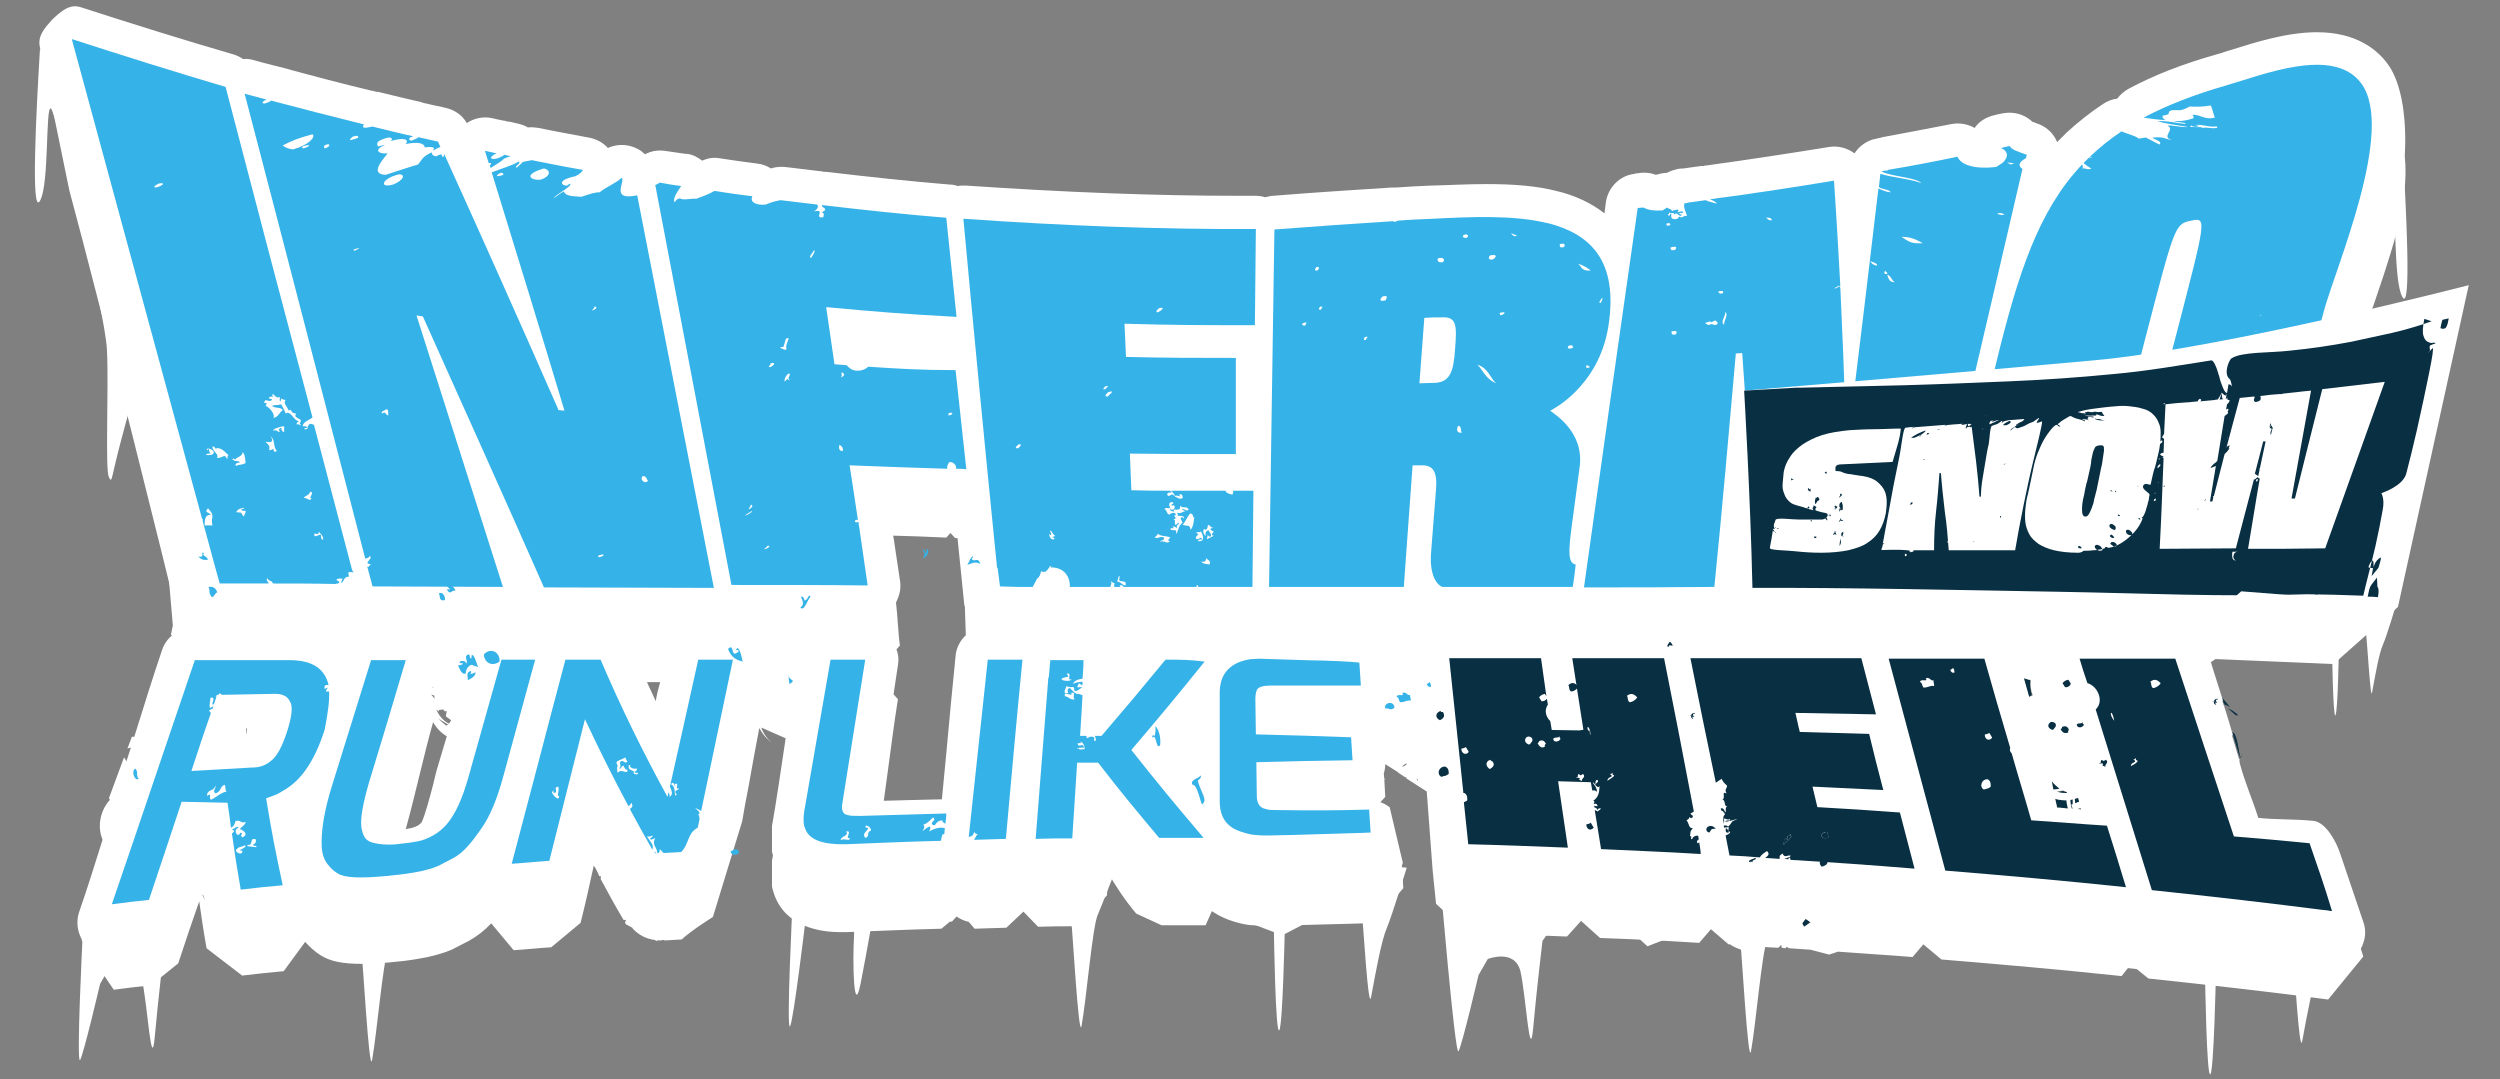 <?xml version="1.0" encoding="utf-8"?>
<svg xmlns="http://www.w3.org/2000/svg" xmlns:xlink="http://www.w3.org/1999/xlink" version="1.1" x="0px" y="0px" viewBox="0 0 512 221" style="enable-background:new 0 0 512 221;">
<rect x="0" y="0" width="512" height="221" fill="#808080" stroke="none"/>
<style type="text/css">
	.st0{fill:none;}
	.st1{fill:#FFFFFF;}
	.st2{fill-rule:evenodd;clip-rule:evenodd;fill:#EB5D1C;}
	.st3{fill:#EB5D1C;}
	.st4{fill-rule:evenodd;clip-rule:evenodd;fill:#FFCF26;}
	.st5{fill:#FFCF26;}
	.st6{fill:#092F43;}
	.st7{fill:#35B2E7;}
	.st8{fill-rule:evenodd;clip-rule:evenodd;fill:#092F43;}
	.st9{fill-rule:evenodd;clip-rule:evenodd;}
</style>
<g id="Livello_1">
</g>
<g id="Livello_28">
	<g>
		<g>
			<path class="st1" d="M492,29.5c0.8,13.2,1.9,34.7,0,31.3c-1.9-3.3-1.1-19.3-2.2-18.9c-1.1,0.4-11.1,41.6-11.5,49.4&#xA;				c-0.4,7.8,0.4,24.6-0.4,26.1c-0.7,1.5-0.4,0.3-2.6-7.9c-2.2-8.2-4.1-15.2-4.1-15.2l-5.6,27.1l0.7,8.9l0.6-2.7l-0.6,2.7l-13,1.6&#xA;				l27.5-70.3L492,29.5z"/>
			<g>
				<g>
					<path class="st0" d="M36.7,123.9l-0.4,0.1c0.1,0.2,0.1,0.3,0.2,0.4c0.2,0.2,0.3,0.4,0.5,0.5c0-0.2-0.1-0.5-0.1-0.7&#xA;						C36.8,124.2,36.8,124,36.7,123.9z"/>
					<path class="st0" d="M41.4,183.2c0.2,0.4,0.4,0.8,0.6,1.2l0-0.1c-0.2-0.5-0.4-1-0.5-1.5C41.5,182.9,41.4,183.1,41.4,183.2z"/>
					<path class="st0" d="M91.4,145.6l-0.4,0.1c-0.1-0.1-0.2-0.3-0.3-0.4l-0.9,0.1c0,0.1,0,0.2,0,0.3l-0.4-0.3l-0.1,0&#xA;						c0.5,1.2,1.4,2.2,2.5,2.8l0.2-0.2l0.1-0.4l-1.1-0.8L91.4,145.6z"/>
					<path class="st0" d="M31.8,45.1C31.8,45.1,31.7,45.2,31.8,45.1c0,0.2,0,0.3,0,0.4c0,0,0.1,0,0.2,0L31.8,45.1&#xA;						C31.8,45.1,31.8,45.1,31.8,45.1z"/>
					<path class="st6" d="M455.5,144.2c0,0,0.1,0,0.1,0c-0.1-0.4-0.2-0.8-0.4-1.2l-0.2-0.2C455.2,143.3,455.3,143.7,455.5,144.2z"/>
					<path class="st0" d="M32.7,45.2c0.2-0.1,0.3-0.1,0.4-0.2c-0.2,0-0.3,0-0.5,0.1L32.7,45.2z"/>
					<path class="st0" d="M32.3,45.1c-0.1,0-0.3,0-0.4,0l0,0.4c0.2-0.1,0.5-0.1,0.6-0.2l-0.1-0.2C32.5,45.1,32.4,45.1,32.3,45.1z"/>
					<path class="st0" d="M89.3,143.5L89.3,143.5L89.3,143.5C89.2,143.6,89.3,143.6,89.3,143.5z"/>
					<path class="st0" d="M81.5,42L81.5,42C81.5,42,81.5,42,81.5,42C81.5,42,81.5,42,81.5,42z"/>
					<path class="st0" d="M88.6,147.8c-1,3.5-1.8,6.9-2.7,10.5c-0.9,3.7-1.8,7.5-2.9,11.4c0.6-0.1,1-0.2,1.1-0.2&#xA;						c0.3-0.1,0.8-0.2,1.5-0.6c0.2-0.1,0.4-0.3,0.6-0.5c0.7-1.3,1.8-5.5,2.4-7.8c0.3-1.1,0.6-2.2,0.8-3.2l1.9-6.8&#xA;						C90.4,150.1,89.4,149.1,88.6,147.8z"/>
					<path class="st0" d="M90.9,148.3L90.9,148.3c0.1,0,0.1,0,0.2,0.1c0.1,0.1,0.2,0.1,0.3,0.2l0.3-0.2l-2-1.2&#xA;						C90,147.6,90.4,148,90.9,148.3z"/>
					<path class="st0" d="M89,142.5c0,0.1,0,0.2,0,0.3C89,142.7,89.1,142.6,89,142.5C89.1,142.5,89,142.5,89,142.5z"/>
					<path class="st0" d="M88.6,140.6l-0.1,0.2c0.1,0,0.1,0,0.2,0.1C88.7,140.8,88.6,140.7,88.6,140.6z"/>
					<path class="st0" d="M89,142.9c0-0.2-0.1-0.3-0.1-0.5c-0.2-0.1-0.4-0.1-0.6-0.2l0.7,0.9C88.9,143.1,88.9,143,89,142.9z"/>
					<path class="st0" d="M50.4,149.2c0,0.4,0.1,0.8,0.1,1.3c0,0,0,0.1,0,0.1c0,0,0,0,0,0c0.1-0.5,0.1-0.9,0.1-1.4&#xA;						C50.5,149.2,50.4,149.2,50.4,149.2z"/>
					<path class="st0" d="M283.4,158.9l0.2,3.6l0-3.5C283.5,158.9,283.4,158.9,283.4,158.9z"/>
					<path class="st0" d="M286.3,157.5l-2.7-1.7L286.3,157.5C286.2,157.5,286.2,157.5,286.3,157.5z"/>
					<path class="st0" d="M158.4,174.7c-0.1-0.3-0.1-0.5-0.2-0.8v1.9C158.2,175.5,158.3,175.1,158.4,174.7z"/>
					<path class="st0" d="M158.2,168.7c0.9-5.1,1.8-11.3,2.7-17.3c0-0.2,0.1-0.5,0.1-0.7l-5-2.2c0.5,1.4,1.3,2.5,2.2,3.1&#xA;						c-0.5-0.3-1.7-1.3-2.6-3c-0.7,3.8-1.5,8-2.2,12c-0.4,2.4-0.8,4.7-1.3,7.1v0L158.2,168.7z"/>
					<path class="st0" d="M288,158.4c-0.1,0-0.2,0.1-0.2,0.1l0.3,0.2C288,158.6,288,158.5,288,158.4z"/>
					<path class="st6" d="M457.2,150.1c0.3,1,0.6,2,0.9,3c0.2,0.7,0.4,1.3,0.6,2c0,0,0-0.3,0-0.6c-0.2-1-0.7-2.6-1.2-4.4&#xA;						C457.3,150,457.2,150,457.2,150.1z"/>
					<path class="st6" d="M458.7,155.4C458.7,155.4,458.7,155.3,458.7,155.4c0.1-0.1,0.1-0.2,0-0.3c0,0-0.1,0.1-0.1,0.1&#xA;						C458.7,155.3,458.7,155.3,458.7,155.4z"/>
					<path class="st6" d="M455.5,144.2C455.5,144.2,455.5,144.3,455.5,144.2c0.1,0.1,0.1,0.1,0.1,0.1c0,0,0,0,0-0.1&#xA;						C455.6,144.3,455.5,144.2,455.5,144.2z"/>
					<path class="st0" d="M283.4,157.6c0.1,0,0.1,0,0.2,0v-1.8c0,0.7-0.1,1.3-0.3,1.9l0,0l0.1,1.1c0.1,0,0.1,0,0.2,0v-1.2&#xA;						L283.4,157.6z"/>
					<path class="st0" d="M283.6,162.5l-1,1.1c0.7,0.2,1.3,0.6,1.9,1l-0.4-1.5L283.6,162.5z"/>
					<path class="st6" d="M455.6,144.2C455.6,144.2,455.6,144.3,455.6,144.2c0.2,0.1,0.4,0.2,0.5,0.2&#xA;						C456,144.3,455.8,144.3,455.6,144.2z"/>
					<path class="st6" d="M347.4,188.6c0.2,0,0.4-0.1,0.6-0.1l-2.3-0.2C346.2,188.5,346.8,188.6,347.4,188.6z"/>
					<path class="st6" d="M415.8,139.3c-0.5-0.1-0.9-0.3-1.4-0.4l1.1,3.9c0.1-0.1,0.1-0.1,0.2-0.2c0.1-0.1,0.3-0.2,0.4-0.3&#xA;						C415.8,141.4,415.7,140.3,415.8,139.3z"/>
					<path class="st6" d="M416.4,145.7C416.4,145.7,416.5,145.7,416.4,145.7l-0.1-0.2L416.4,145.7z"/>
					<path class="st6" d="M422.9,162.5c0.2,0,0.3,0,0.4,0c0-0.1,0-0.1,0-0.2c-0.3-0.1-0.5-0.2-0.8-0.3l-1.4,0.3&#xA;						C421.7,162.4,422.3,162.5,422.9,162.5z"/>
					<path class="st6" d="M407,171.9l0,0.4c0.2,0,0.4-0.1,0.6-0.2c0-0.1,0-0.1,0-0.2L407,171.9z"/>
					<path class="st6" d="M420.2,160c0.1,0.6,0.2,1.1,0.4,1.7c0.4,0,0.8-0.1,1.3-0.2C421.2,161,420.6,160.5,420.2,160z"/>
					<path class="st6" d="M405.8,171.9c0,0.1,0.1,0.2,0.1,0.3l0.1-0.2l0-0.1L405.8,171.9z"/>
					<path class="st6" d="M424.5,164.7c0-0.3,0-0.6,0-1c-0.2,0-0.3,0.1-0.5,0.1c0,0.6,0.1,1.2,0.3,1.8c0.1,0,0.2,0,0.2,0&#xA;						c-0.1-0.3-0.2-0.5-0.3-0.8L424.5,164.7z"/>
					<path class="st6" d="M425.4,165.7C425.4,165.7,425.4,165.7,425.4,165.7c0.3,0,0.5,0.1,0.8,0.1c0-0.1-0.1-0.2-0.1-0.3&#xA;						L425.4,165.7z"/>
					<path class="st0" d="M134.3,143.6c0.3-1.2,0.6-2.5,0.9-3.9c-0.9,0-1.8,0-2.7,0C133,141,133.6,142.3,134.3,143.6z"/>
					<path class="st0" d="M437.1,34.9C437.1,34.9,437.1,34.9,437.1,34.9C437.1,34.9,437.1,34.9,437.1,34.9&#xA;						C437.1,34.9,437.1,34.9,437.1,34.9z"/>
					<path class="st6" d="M407.2,170.5l-0.1,0.3l0,0.2l0.3,0.4C407.3,171.1,407.3,170.8,407.2,170.5z"/>
					<path class="st6" d="M425.6,163.4c-0.2,0.1-0.5,0.2-0.7,0.2c0,0.3,0.1,0.6,0.1,0.9l0.8-0.3C425.7,164,425.7,163.7,425.6,163.4z"/>
					<path class="st6" d="M423,163.9c-0.7,0-1.5-0.1-2.1-0.3c0.1,0.6,0.3,1.2,0.4,1.8c0.8,0.1,1.5,0.1,2.3,0.2&#xA;						c-0.2-0.6-0.3-1.1-0.3-1.7C423.2,163.9,423.1,163.9,423,163.9z"/>
					<path class="st0" d="M279.9,76.4c0,0,0.1-0.1,0.1-0.1c0,0-0.1,0-0.2,0L279.9,76.4z"/>
					<path class="st0" d="M226.6,88.2c0,0,0.1-0.1,0.1-0.1l-0.2-0.2C226.4,88.1,226.4,88.2,226.6,88.2z"/>
					<path class="st0" d="M282.9,68.7c0.1,0,0.3,0,0.5,0l0,0L282.9,68.7z"/>
					<polygon class="st6" points="369.1,189 369.3,189.5 369.5,189.8 370.8,188.8 369.7,188.1"/>
					<path class="st0" d="M159.3,48.1c-0.2,0.1-0.3,0.1-0.5,0.2l0,0c0.2-0.1,0.5-0.1,0.9-0.2l-0.1-0.1&#xA;						C159.6,48,159.4,48.1,159.3,48.1z"/>
					<path class="st0" d="M283.8,68.5L283.8,68.5c0,0,0.1-0.1,0.1-0.2c-0.1,0-0.1,0-0.2,0L283.8,68.5z"/>
					<path class="st0" d="M160,47.9c0,0-0.1,0-0.3,0.1l0,0.2c0,0,0.1,0,0.1,0c0.3,0,0.5,0.1,0.8,0.1c0-0.1,0-0.2,0-0.3&#xA;						c-0.1,0-0.3,0-0.4,0C160.1,47.8,160,47.8,160,47.9z"/>
					<path class="st0" d="M197.5,124l-1.4-13.8c-0.2,0-0.4,0-0.5,0l-0.9-1c0,0-0.1,0-0.1,0l-0.6,0.7v0.2l0-0.2l-0.2,0.2&#xA;						c-4-0.1-7.2-0.2-10.9-0.4l0.1,0.4c0.4,2.6,0.8,5.4,1.3,8.7c0.1,0.4,0.1,0.9,0.1,1.3c0,1.2-0.3,2.3-0.9,3.3&#xA;						c0.2,2.3,0.5,6.9,0.8,8.8l-0.7,0.8c0.3,1,0.5,2.1,0.3,3.2c-0.3,1.9-0.6,3.9-0.9,6l0.9,1c-0.8,4.8-1.6,10.7-2.3,16.4&#xA;						c-0.2,1.5-0.4,2.9-0.6,4.4c3.9-0.1,7.1-0.2,11.9-0.3c0.3-3.1,0.6-6.3,0.9-9.4c0.6-6.8,1.3-13.8,1.9-19.9c0.2-1.7,1-3.2,2.2-4.3&#xA;						l-0.2-6L197.5,124z"/>
					<path class="st0" d="M342.3,75.3c0,0.1,0,0.1,0.1,0.2L342.3,75.3L342.3,75.3z"/>
					<path class="st0" d="M26.1,155.8c0.3-0.9,0.6-1.9,0.9-2.8c-0.2,0-0.4,0.1-0.7,0.2l-0.7,1.8L26.1,155.8z"/>
					<path class="st0" d="M305.4,60.2C305.3,60.2,305.3,60.3,305.4,60.2C305.3,60.3,305.3,60.3,305.4,60.2L305.4,60.2&#xA;						C305.4,60.2,305.4,60.2,305.4,60.2z"/>
					<path class="st0" d="M287.2,157c0.1,0,0.1,0,0.2,0.1c0.2-0.1,0.5-0.3,0.7-0.4c0-0.1-0.1-0.1-0.1-0.2L287.2,157z"/>
					<path class="st0" d="M290.3,159.9c0.1-0.1,0.1-0.1,0.2-0.2c-0.1-0.1-0.2-0.2-0.3-0.3C290.2,159.6,290.3,159.8,290.3,159.9z"/>
					<path class="st6" d="M459.4,154.4c-0.2,0.3-0.4,0.5-0.7,0.7c0,0.1,0,0.1,0,0.2C459,155,459.2,154.7,459.4,154.4z"/>
					<path class="st6" d="M457.4,150.1c0.5,1.8,1,3.4,1.2,4.4C458.5,153.2,458,150.3,457.4,150.1z"/>
					<path class="st6" d="M457.9,146.5l0.5,0c-0.6-0.6-1.3-1.1-2.1-1.4L457.9,146.5z"/>
					<path class="st6" d="M456.1,144.4c-0.2-0.1-0.3-0.1-0.5-0.2c0,0,0,0,0,0.1c0.4,0.1,0.7,0.3,1.1,0.5l-1.5-1.8&#xA;						c0.1,0.4,0.2,0.8,0.4,1.2C455.8,144.3,456,144.3,456.1,144.4z"/>
					<path class="st1" d="M489,13.1c-2.2-3-6.5-6.5-14.5-6.5c-6.2,0-12.7,2.1-17.5,3.6c-1.1,0.3-2.1,0.7-2.9,0.9&#xA;						c-7.1,2-13,4.3-18.2,7.1c-0.9,0.5-1.7,1.2-2.3,2c-1,0.1-2,0.5-2.9,1.1c-2.6,1.7-5.1,3.7-7.4,5.8c-0.1,0.1-0.2,0.1-0.2,0.2&#xA;						c-0.5,0.5-0.9,0.9-1.3,1.3c-0.1,0.1-0.1,0.1-0.2,0.2c-0.1,0.1-0.1,0.1-0.2,0.2c0,0-0.1,0.1-0.1,0.1c-0.7-1.7-2-3-3.8-3.7&#xA;						c-0.4-0.1-0.7-0.3-1.1-0.4c-0.1,0-0.1,0-0.2-0.1c-1.6-1.5-3.8-2.1-6-1.7c-0.3,0.1-0.7,0.1-1,0.2l-0.8,0.2&#xA;						c-1.7,0.4-3.1,1.3-4,2.6c-1.4-0.8-3.1-1.1-4.7-0.8c-4.6,0.9-9.4,1.8-14.2,2.7c-0.1,0-0.2,0-0.2,0.1c0,0-0.1,0-0.1,0&#xA;						c-0.2,0-0.3,0.1-0.5,0.1l-0.4,0.1c-1.9,0.3-3.5,1.5-4.5,3c-1.5-1.1-3.4-1.6-5.2-1.3c-8,1.3-16.5,2.6-25.2,3.8&#xA;						c-0.2,0-0.3,0-0.5,0.1c-0.2,0-0.3,0-0.5,0c-0.5,0.1-1,0.1-1.5,0.2c-0.7,0.1-1.4,0.2-2.1,0.3c-0.1,0-0.2,0-0.3,0&#xA;						c-0.3,0-0.6,0.1-0.9,0.1c0,0,0,0,0,0c-0.8,0.2-1.5,0.4-2.2,0.8c-0.8,0-1.5,0.2-2.3,0.4c-1-0.4-2.1-0.5-3.1-0.4&#xA;						c-0.2,0-0.5,0.1-0.7,0.1c-0.2,0-0.4,0-0.5,0.1c-3,0.3-5.4,2.7-5.9,5.7l-0.3,2.4c-2.7-2.1-6-3.7-9.9-4.6c0,0,0,0,0,0&#xA;						c0,0,0,0,0,0c-3.9-1-8.5-1.4-14.3-1.4c-3.7,0-7.3,0.2-10.8,0.3l-0.3,0c-2.3,0.1-4.8,0.2-7.3,0.4c-0.1,0-0.3,0-0.4,0&#xA;						c-0.2,0-0.3,0-0.5,0c-7.9,0.5-15.7,1-24.4,1.7c-0.5,0-1.1,0.2-1.6,0.3c-0.6-0.2-1.3-0.3-2-0.3c0,0,0,0,0,0c-1.2,0-2.4,0-3.6,0&#xA;						c-16.9,0-35.1-0.7-55.8-2.1c-0.6,0-1.1,0-1.6,0.1c-0.5-0.2-1-0.3-1.6-0.3c-8.4-0.7-16.8-1.6-25.2-2.6c-0.2,0-0.3,0-0.5,0&#xA;						c-0.2,0-0.3-0.1-0.5-0.1c-2.5-0.3-5-0.6-7.5-0.9c-1-0.1-2,0-2.9,0.3c0,0,0,0,0,0c-0.8-0.5-1.8-0.9-2.8-1&#xA;						c-2.3-0.3-4.7-0.6-7.8-1.1c-1.2-0.2-2.4,0-3.5,0.5c-0.9-0.7-2-1.3-3.2-1.4l-0.3,0c-1.4-0.2-2.7-0.4-4.1-0.6&#xA;						c-1.4-0.2-2.8,0-4.1,0.7c-0.2-0.2-0.5-0.4-0.7-0.6c-2.1-1.5-4.7-1.7-6.9-0.7c-1-1.1-2.3-1.8-3.8-2.1c-3.6-0.7-7.1-1.3-10.4-2&#xA;						c-0.7-0.1-1.5-0.2-2.2-0.1c-0.6-0.4-1.3-0.6-2.1-0.8l-1.3-0.3c-0.3-0.1-0.5-0.1-0.8-0.1c-0.3-0.1-0.5-0.2-0.8-0.2&#xA;						c-0.3-0.1-0.7-0.1-1-0.2c-0.4-0.1-0.9-0.2-1.3-0.3c-1.8-0.4-3.7,0-5.2,1c-0.9-1.6-2.5-2.7-4.3-3.1c-0.8-0.2-1.6-0.4-2.3-0.5&#xA;						c-0.6-0.1-1.1-0.3-1.7-0.4c-0.2,0-0.4-0.1-0.5-0.1c-0.2-0.1-0.4-0.1-0.6-0.2c-2.7-0.6-5.5-1.3-8.4-2c-0.3-0.1-0.5-0.1-0.8-0.1&#xA;						c-0.3-0.1-0.5-0.2-0.8-0.2c-6.3-1.5-12.7-3.2-18.9-4.9c-0.2,0-0.3-0.1-0.5-0.1c-0.1-0.1-0.3-0.1-0.4-0.1&#xA;						c-0.6-0.2-1.2-0.3-1.9-0.5c-0.9-0.2-1.7-0.5-2.6-0.7c-0.7-0.2-1.4-0.3-2.1-0.2c-0.6-0.4-1.2-0.7-1.8-0.9&#xA;						c-10.3-3-20.9-6.3-31.4-9.7c-2.3-0.8-4.1,0.8-5.9,2.5C9.1,5.8,7.6,7.4,8.2,9.8l6,29.2c6.6,24.4,21.5,84.3,21.3,84l-0.1,0.3&#xA;						c0.2,0.4,0.4,0.7,0.5,1l-0.6,1c0.5,0.6,1,3.3,1.6,3.8c-1.7,0.7-3.1,2.2-3.7,4c-1.9,5.6-3.8,11.7-5.7,17.8c-0.2,0-0.3,0-0.5,0&#xA;						l-0.9,2.4c0.2-0.1,0.4-0.1,0.7-0.2c-0.3,0.9-0.6,1.9-0.9,2.8l-0.5-0.8l-3.1,8.4c0.1,0.1,0.2,0.2,0.2,0.3&#xA;						c-1.7,1.9-2.5,4.6-1.8,7.3c0.1,0.3,0.2,0.6,0.3,0.9c-1.6,5.1-3.2,10.2-4.8,14.8c-0.6,1.8-0.4,3.8,0.5,5.5&#xA;						c-0.2,0.5,6.6,10.4,6.6,10.4c3-0.4,4.6-0.6,7.6-0.9l5.6-4.5c1.7-5.2,2.9-8.7,4.3-12.7c0.4,2.8,0.8,5.6,1.5,9.6l7.3,5.6&#xA;						c3.4-0.4,5.1-0.6,8.5-0.9l4.4-6c1,1.1,2,2,3.1,2.7c2,1.3,4.6,1.8,8.5,1.8c1.6,0,3.5-0.1,5.7-0.3l0.9-0.1c2.6-0.2,4.9-0.6,6.9-1&#xA;						c1.8-0.4,3.5-0.9,4.9-1.5c1-0.5,2.1-1.1,3.5-1.8c1.8-1,3.3-2.2,4.6-3.6l4.6,5.5c3.1-0.2,4.6-0.4,7.7-0.6l6-5&#xA;						c0.9-3.5,1.8-7.6,2.7-11.7c0.1,0.1,0.2,0.3,0.3,0.4c0.3,0.6,0.6,1.1,0.8,1.7l0.4,0.1l-0.1,0.5c1.5,2.8,3.1,5.7,4.7,8.4l0.5,0&#xA;						l-0.2,0.6l0.2,0.3l1.3,0.7l0.1,0.2c1.2,1.3,2.8,2.1,4.5,2.3l0.3,0.2l0.1,0l0.1-0.1c0,0,0.1,0,0.1,0c0.4,0,0.8,0,1.2-0.1&#xA;						l0.3,0.1c1.2-0.1,2.2-0.1,3.4-0.2c2.2-2,6.4-4.6,6.4-4.6v0l6-19.6c0.4-2.3,0.8-4.7,1.3-7.1c0.7-4.1,1.5-8.2,2.2-12&#xA;						c0.9,1.7,2.1,2.7,2.6,3c-0.8-0.6-1.7-1.7-2.2-3.1l5,2.2c0,0.2-0.1,0.5-0.1,0.7c-0.9,6-1.8,12.2-2.7,17.3v5.2&#xA;						c0.1,0.3,0.1,0.5,0.2,0.8c-0.1,0.4-0.1,0.7-0.2,1.1v5.2c0.1,0.6,0.3,1.2,0.5,1.8c2.4,6.6,9.5,7.6,13.5,7.6c0.4,0,0.9,0,1.3,0&#xA;						c7.8-0.3,11.8-0.5,19.4-0.7l1.8-1.5l0,0.1l0.4-0.1l0.9-1c0.7,0.5,1.6,0.9,2.5,1.1l1.2,1.4c2.3-0.1,3.8-0.1,6.5-0.2l3.5-3.3&#xA;						l3,3.1c3-0.1,4.5-0.1,7.5-0.1l6.6-6.3c0.1-1.5,0.2-3,0.3-4.5c1.6,2.7,3.4,5.5,5.7,8.2l5.2,2.4c3.6,0,5.4,0,9,0l1.3-2.9&#xA;						c0.1,0.1,0.2,0.1,0.3,0.2c1.2,0.8,2.7,1.5,4.4,2c1.4,0.4,2.7,0.7,3.9,0.7c0.8,0.1,1.6,0.1,2.2,0.1l1.2,0h0.2&#xA;						c1.7,0,2.6-0.1,4.2-0.1l3.7-0.1c8.2-0.2,11.6-0.3,12.9-0.4l6.2-7.1l-0.3-4.6c0.1-0.2,0.1-0.4,0.2-0.6l-2.7-11.4&#xA;						c-0.6-0.4-1.2-0.8-1.9-1l1-1.1l-0.2-3.6c0.1,0,0.1,0,0.2,0v-0.1c-0.1,0-0.2,0-0.2,0l-0.1-1.1l0,0c0.2-0.6,0.3-1.3,0.3-1.9&#xA;						l2.7,1.7c0,0,0,0-0.1,0l1.5,1c0.1,0,0.2-0.1,0.2-0.1c0,0.1,0,0.2,0,0.3l4.2,2.7l1.2,16.1l0,0l0.7,6.9l6.5,6&#xA;						c8.1,0.2,12.1,0.4,20.3,0.7l0.3-0.3v0.3v-0.3l2.6-2.9l3.9,3.5c8.2,0.3,12.2,0.5,20.3,1l2.4-2.8l3.6,3.1c0.1,0,0.2,0,0.3,0&#xA;						c0.7,0.5,1.4,0.8,2.3,1.1l0.1-0.1c0.4,0.1,1,0.3,1.7,0.3c0.2,0,0.3,0,0.5,0h0.1l0.1-0.2c-0.2,0-0.4,0-0.6,0&#xA;						c-0.7,0-1.2-0.1-1.7-0.2l0.7-0.7c0.3,0,0.6,0,1,0.1c0.2,0,0.4,0,0.6,0l1.1,0.1l0.9-0.5l0.1,0.6l0.9,0.1c0.7,0,1.4,0.1,2.1,0.1&#xA;						l0.4-0.4l0,0l0.2-0.2l0.1,0.6l0.8,0.1l0.2-0.3l0.5,0.3c1.5,0.1,3,0.2,4.4,0.3l3.8,1c0.7-0.2,1.2-0.4,1.8-0.6&#xA;						c5.2,0.4,10.4,0.7,15.3,1.1l2.2-2.6l3.7,3.1c12.2,1,24.6,2.1,36.9,3.4l1.9-2.4l3.6,2.9c12.3,1.3,24.6,2.7,36.8,4.3l7.2-8.8&#xA;						l-0.5-1.6c0.9-1.7,1.2-3.6,0.5-5.5l-4.7-13.9c-0.8-2.5-3-6.6-5.6-6.8c-4.5-0.4-7.4-0.2-11.2-0.6c-1.3-4.1-2.6-6.8-3.8-11.2&#xA;						c0,0,0-0.2,0-0.4c0,0,0,0.1-0.1,0.1c0-0.1,0-0.1,0-0.2c0,0,0.1-0.1,0.1-0.1c0-0.2-0.1-0.4-0.1-0.7c0,0.3,0,0.6,0,0.6&#xA;						c-0.2-0.7-0.4-1.3-0.6-2c-0.3-1-0.6-2-0.9-3c0.1,0,0.1,0,0.2,0c-0.5-1.8-1.1-3.8-1.7-5.7c0,0-0.1,0-0.1-0.1c0,0,0,0,0,0&#xA;						c0,0,0.1,0,0.1,0c0,0,0,0,0-0.1c0,0-0.1,0-0.1,0c-0.1-0.4-0.3-0.9-0.4-1.3l0.2,0.2c-1.3-4.2-2.5-7.8-2.5-8&#xA;						c8.8-5.7,14.4-18,18.8-27.5l0-0.7l0.4-0.2c2.8-6.2,4.8-13,6.3-18.2l-0.9-3.8c0.2-0.7,0.4-1.4,0.6-2l2.2-1&#xA;						c0.2-0.8,0.4-1.7,0.7-2.5c0.6-2.1,1.1-4.4,1.7-6.5c0.4-1.7,1.3-4.2,2.3-7.2c4.6-13.5,8.6-24.2,7.6-34&#xA;						C492.9,25.1,492.1,17.3,489,13.1z M32,45.5c-0.1,0-0.1,0-0.2,0c0-0.1-0.1-0.2-0.1-0.3c0,0,0,0,0.1,0c0,0,0.1,0,0.1,0L32,45.5&#xA;						l0-0.4c0.1,0,0.3,0,0.4,0c0.1,0,0.1,0,0.2,0l0.1,0.2C32.4,45.4,32.2,45.4,32,45.5z M32.7,45.2l-0.1-0.1c0.2,0,0.3,0,0.5-0.1&#xA;						C33,45.1,32.9,45.2,32.7,45.2z M36.6,124.5c-0.1-0.1-0.1-0.3-0.2-0.4l0.4-0.1c0.1,0.1,0.1,0.3,0.2,0.4c0,0.2,0.1,0.5,0.1,0.7&#xA;						C36.9,124.9,36.7,124.7,36.6,124.5z M42,184.4c-0.2-0.4-0.4-0.8-0.6-1.2c0-0.1,0.1-0.2,0.1-0.3C41.6,183.3,41.8,183.8,42,184.4&#xA;						L42,184.4z M50.5,150.6C50.5,150.6,50.4,150.6,50.5,150.6C50.4,150.5,50.4,150.5,50.5,150.6c0-0.5-0.1-1-0.1-1.4&#xA;						c0,0,0.1,0,0.2,0C50.6,149.7,50.5,150.1,50.5,150.6z M89.3,143.5C89.3,143.6,89.2,143.6,89.3,143.5L89.3,143.5L89.3,143.5z&#xA;						 M89,142.5C89,142.5,89.1,142.5,89,142.5c0.1,0.1,0,0.2,0,0.3C89,142.7,89,142.6,89,142.5z M88.6,140.6c0,0.1,0.1,0.2,0.2,0.3&#xA;						c-0.1,0-0.1,0-0.2-0.1L88.6,140.6z M88.9,142.4c0,0.2,0,0.3,0.1,0.5c0,0.1,0,0.1,0,0.2l-0.7-0.9&#xA;						C88.5,142.3,88.7,142.4,88.9,142.4z M81.5,42C81.5,42,81.5,42,81.5,42C81.5,42,81.5,42,81.5,42L81.5,42z M89.5,157.5&#xA;						c-0.3,1-0.5,2-0.8,3.2c-0.6,2.3-1.7,6.5-2.4,7.8c-0.2,0.2-0.4,0.3-0.6,0.5c-0.7,0.4-1.2,0.5-1.5,0.6c-0.2,0-0.5,0.1-1.1,0.2&#xA;						c1.1-4,2-7.7,2.9-11.4c0.9-3.6,1.7-7,2.7-10.5c0.8,1.4,1.8,2.3,2.8,2.9L89.5,157.5z M91.4,148.6c-0.1-0.1-0.2-0.1-0.3-0.2&#xA;						c0-0.1-0.1-0.1-0.1-0.2l0,0.1c-0.4-0.3-0.8-0.7-1.2-1.1l2,1.2L91.4,148.6z M92.1,148l-0.2,0.2c-1.1-0.6-2-1.6-2.5-2.8l0.1,0&#xA;						l0.4,0.3c0-0.1,0-0.2,0-0.3l0.9-0.1c0.1,0.1,0.2,0.3,0.3,0.4l0.4-0.1l-0.2,1.1l1.1,0.8L92.1,148z M134.3,143.6&#xA;						c-0.6-1.3-1.2-2.6-1.8-3.9c0.9,0,1.8,0,2.7,0C134.8,141.1,134.5,142.3,134.3,143.6z M160.6,48.2c-0.3,0-0.5-0.1-0.8-0.1&#xA;						c0,0-0.1,0-0.1,0c-0.4,0.1-0.7,0.2-0.9,0.2l0,0c0.2-0.1,0.3-0.1,0.5-0.2c0.2-0.1,0.3-0.1,0.4-0.1l0.1,0.1l0-0.2&#xA;						c0.2-0.1,0.3-0.1,0.3-0.1c0.1,0,0.2,0,0.3-0.1c0.1,0,0.3,0,0.4,0C160.6,48,160.6,48.1,160.6,48.2z M195.7,134.4&#xA;						c-0.6,6-1.3,13.1-1.9,19.9c-0.3,3.1-0.6,6.3-0.9,9.4c-4.8,0.1-8,0.2-11.9,0.3c0.2-1.5,0.4-2.9,0.6-4.4&#xA;						c0.8-5.7,1.5-11.6,2.3-16.4l-0.9-1c0.3-2.1,0.6-4.1,0.9-6c0.2-1.1,0.1-2.2-0.3-3.2l0.7-0.8c-0.3-1.9-0.5-6.4-0.8-8.8&#xA;						c0.5-1,0.9-2.1,0.9-3.3c0-0.5,0-0.9-0.1-1.3c-0.5-3.3-0.9-6.1-1.3-8.7l-0.1-0.4c3.7,0.1,6.9,0.2,10.9,0.4l0.2-0.2l0,0.2v-0.2&#xA;						l0.6-0.7c0,0,0.1,0,0.1,0l0.9,1c0.2,0,0.4,0,0.5,0l1.4,13.8l0.1,0.1l0.2,6C196.7,131.1,195.8,132.7,195.7,134.4z M226.6,88.2&#xA;						c-0.2,0-0.2-0.1-0.1-0.3l0.2,0.2C226.6,88.2,226.6,88.2,226.6,88.2z M279.9,76.4l-0.1-0.1c0.1,0,0.1,0,0.2,0&#xA;						C279.9,76.3,279.9,76.4,279.9,76.4z M282.9,68.7l0.5,0l0,0C283.2,68.7,283,68.7,282.9,68.7z M283.8,68.5L283.8,68.5l-0.1-0.2&#xA;						c0.1,0,0.1,0,0.2,0C283.8,68.4,283.8,68.5,283.8,68.5z M287.4,157c-0.1,0-0.2,0-0.2-0.1l0.8-0.6c0,0.1,0,0.1,0.1,0.2&#xA;						C287.8,156.8,287.6,156.9,287.4,157z M290.3,159.9c-0.1-0.2-0.1-0.3-0.2-0.5c0.1,0.1,0.2,0.2,0.3,0.3&#xA;						C290.4,159.8,290.4,159.9,290.3,159.9z M305.3,60.3C305.3,60.3,305.3,60.2,305.3,60.3C305.4,60.2,305.4,60.2,305.3,60.3&#xA;						L305.3,60.3C305.3,60.3,305.3,60.3,305.3,60.3z M342.3,75.3L342.3,75.3l0.1,0.2C342.3,75.4,342.3,75.3,342.3,75.3z&#xA;						 M347.4,188.6c-0.6,0-1.2-0.1-1.8-0.3l2.3,0.2C347.8,188.5,347.6,188.6,347.4,188.6z M369.5,189.8l-0.2-0.3l-0.2-0.4l0.7-0.9&#xA;						l1,0.7L369.5,189.8z M407.1,170.8l0.1-0.3c0.1,0.3,0.1,0.6,0.2,0.9l-0.3-0.4L407.1,170.8z M405.9,172.2&#xA;						c-0.1-0.1-0.1-0.2-0.1-0.3l0.2,0l0,0.1L405.9,172.2z M407,172.3l0-0.4l0.5,0c0,0.1,0,0.1,0,0.2&#xA;						C407.3,172.2,407.2,172.2,407,172.3z M415.8,142.6c-0.1,0.1-0.2,0.1-0.2,0.2l-1.1-3.9c0.4,0.1,0.9,0.3,1.4,0.4&#xA;						c-0.1,1,0,2.1,0.4,3.1C416.1,142.5,416,142.6,415.8,142.6z M416.4,145.7l-0.1-0.2L416.4,145.7&#xA;						C416.5,145.7,416.4,145.7,416.4,145.7z M422.5,161.9c0.2,0.1,0.5,0.2,0.8,0.3c0,0.1,0,0.1,0,0.2c-0.1,0-0.3,0-0.4,0&#xA;						c-0.6,0-1.1-0.1-1.7-0.3L422.5,161.9z M420.2,160c0.5,0.6,1,1.1,1.6,1.5c-0.4,0.1-0.8,0.2-1.3,0.2&#xA;						C420.4,161.1,420.3,160.5,420.2,160z M421.3,165.4c-0.1-0.6-0.3-1.2-0.4-1.8c0.7,0.2,1.4,0.3,2.1,0.3c0.1,0,0.1,0,0.2,0&#xA;						c0,0.6,0.2,1.1,0.3,1.7C422.8,165.5,422.1,165.4,421.3,165.4z M424.3,165.6c-0.2-0.6-0.3-1.2-0.3-1.8c0.2,0,0.3,0,0.5-0.1&#xA;						c0,0.4,0,0.7,0,1l-0.3,0.1c0.1,0.3,0.2,0.5,0.3,0.8C424.4,165.6,424.3,165.6,424.3,165.6z M424.9,163.6&#xA;						c0.2-0.1,0.5-0.1,0.7-0.2c0.1,0.3,0.2,0.6,0.2,0.8l-0.8,0.3C425,164.2,424.9,163.9,424.9,163.6z M425.4,165.7&#xA;						C425.4,165.7,425.4,165.7,425.4,165.7l0.7-0.2c0,0.1,0.1,0.2,0.1,0.3C426,165.7,425.7,165.7,425.4,165.7z M437.1,34.9&#xA;						C437.1,34.9,437.1,34.9,437.1,34.9C437.1,34.9,437.1,34.9,437.1,34.9C437.1,34.9,437.1,34.9,437.1,34.9z"/>
					<path class="st1" d="M283.6,157.7L283.6,157.7c-0.1-0.1-0.1-0.1-0.2-0.1L283.6,157.7z"/>
					<g>
						<g>
							<g>
								<g>
									<path class="st7" d="M72.1,116.7c-2.6-9.9-5.2-19.8-7.8-29.7c-0.8-0.3-1.1-0.4-1.4,0.9c-0.2,0-0.4,0-0.6,0&#xA;										c0-0.3,0.4-0.2,0.6-0.3c-0.1-0.4-0.6-0.3-0.9-0.3c0-0.9,1.4-1.3,2-1.8C58,62.9,52.1,40.4,46.2,17.8&#xA;										C35.7,14.7,25.2,11.4,14.7,8c8.9,32.8,17.8,65.6,26.7,98.3c0,0,0.1,0,0.1,0c0.1,0.2,0,0.3,0,0.4c1.2,4.3,2.3,8.6,3.5,12.8&#xA;										c3.3,0,6.7,0,10,0c0.1-0.2-0.6-0.6-0.3-1.1c0.5,0.8,1,0.4,1.2,1.1c4.2,0,8.4,0,12.7,0.1c0.8-0.1,1.4-0.3,0.3-0.8&#xA;										c0.1-0.4,0.8-0.3,1.3-0.3c-0.2,0.3-0.3,0.5-0.3,0.9c0.6-0.3,0.5-1.4,1.6-1.3c-0.3-1-0.3-1,0.9-0.9c0-0.1,0-0.1-0.1-0.2&#xA;										C72.2,117,72.1,116.8,72.1,116.7z M32,38.4c-0.9,0-0.1-0.5,0.5-0.8C33.8,37.3,33.7,37.9,32,38.4z M41.9,107.6&#xA;										c0-1.2,0.1-2.2,1.3-2.2c-0.4-0.5-1.5-0.4-0.6-1.3c1.6,1.7,0.5,1.6,0.9,3.5C42.9,107.6,42.4,107.6,41.9,107.6z M42.2,93.2&#xA;										c0.1-0.4,0.6-0.3,0.9-0.3c-0.2-0.3-0.3-0.5-0.3-0.9c-0.3-0.1-0.3,0.1-0.3,0.3c-0.7-0.8,1.1-0.4,1.3,0.3&#xA;										C43.7,93.3,43,93.2,42.2,93.2z M46.6,94.1c-0.8-1.4-0.6-0.3-2.2-0.3c0.6-0.7-0.8-1.3-0.9-2.2c0.1-0.4,0.6,0,0.6,0.3&#xA;										c1.3-0.6,2.5,1.4,2.8,1.3C46.5,93.2,46.6,93.8,46.6,94.1z M50,105.8c-1-0.8,0.1-0.8-1.6-0.9c0.2-0.6,0.8-0.8,1.6-0.9&#xA;										c0,0.3-0.4,0.2-0.6,0.3c0.1,0.4,0.6,0.3,0.9,0.3C50.4,105.1,50,105.2,50,105.8z M48.5,95.4c-0.7,0,0.1-0.9,0.6-0.6&#xA;										c0-0.6-1.1-0.2-1.3-0.6c-0.6-0.2,0.3-0.5,0.3,0c0.4-0.7,1.5-0.6,1.6-1.6c0.5,0.5,0.5,1.4,0.6,2.2&#xA;										C49.7,95.3,48.6,95.1,48.5,95.4z M56,91.9c-0.3,0.2-0.5,0.3-0.9,0.3c0.3-1-0.3-1.2-0.6-1.6c-0.8-0.5,2.2,0.8,0.9-1.3&#xA;										c1.1,1,0.4,1.9,1.3,3.1C56.1,92.7,56,92.3,56,91.9z M58.2,88.5c-0.4-0.1-0.6-0.4-0.6-0.9c-0.4,0.1-0.8,0.6-0.3,0.6&#xA;										c-0.1,0.8-0.5-0.4-1.3,0c-0.4-0.2,1.4-0.9,2.2-0.9C58.2,87.7,58.2,88.1,58.2,88.5z M61.6,86.9c-0.1,0.4-0.3,0.2-0.3,0&#xA;										c-0.2,0-0.4,0-0.6,0c0.1-0.3,0.3-0.6,0.6-0.6c-1.2-0.1-1.8-2.4-2.8-1.6c-0.1-0.4-0.5-1.1-0.9-1.9c-1.1,0.3-0.8,0-1.9,0.3&#xA;										c0.5,0.6,1.9,0.2,2.2,0.9c-0.7,0.5-0.9,1.4-1.9,1.6c0.4-0.7-0.7-2.1-1.6-2.5c0.3-0.4,0.3-0.6-0.3-0.6&#xA;										c0.2-1.2,0.9,0.1,1.6-0.6c0-0.3-0.4-0.2-0.6-0.3c-0.3-0.6,1.8-0.2,0.6-0.6c0.3-0.9,0.6,0.8,1.6,0.3c0,0.3,0,0.6,0,0.9&#xA;										c0.3,0,0.2-0.4,0.3-0.6c0.3,0.2,0.5,0.3,0.9,0.3c-0.6,0.7,0.4,1.4,0.6,2.2c0.8-0.6,0.2,0.6,1.6,0.6&#xA;										c-0.7,0.7,0.4,0.9,0.9,1.3C61.7,86.5,61.1,86.8,61.6,86.9z M63.8,102c-0.3,0.9-1-0.2-1.6,0c0.3-0.6,1.2-0.5,1.3-1.3&#xA;										C64.6,100.8,63,102.1,63.8,102z M65.7,109.5c-0.6,0-0.7,0.4-1.3,0.3c-0.2-1.3,0.8,0.3,0.9-0.9c0.4,0.5,0.9,0.8,0.9,1.6&#xA;										C65.7,110.6,65.8,110,65.7,109.5z"/>
								</g>
							</g>
							<g>
								<path class="st7" d="M100.3,33.9c0.1,0.2,0.1,0.3,0.2,0.5c0.9-0.6,2.3-1.4,2.7-1.9c0.9-0.4,0.7-0.3,1.4-0.5&#xA;									c-0.4-0.1-0.9-0.2-1.3-0.3c-0.2,0.2-0.6,0.4-1.3,0.7c-1.8,0.5-1.9-0.3-0.3-1c-0.8-0.2-1.6-0.3-2.4-0.5&#xA;									c0.3,0.8,0.5,1.7,0.8,2.5C100.7,33.3,100.7,33.6,100.3,33.9z"/>
							</g>
							<g>
								<g>
									<path class="st7" d="M127.3,36.4c-0.9,1-3.4,2-4.5,3c-0.6-0.1-2,0.3-3.7,0.9c-1.6-0.1-3.4-0.1-3.6-1.1&#xA;										c-1,0.5-1.3,0.9-2.1,1.4c0.4-0.8,3.8-2.4,3.4-3c0,0-0.8,0.4-0.6,0.4c-0.9,0.2-2.6-1,1.6-1.9c1.1-0.5,1.3-0.9,1.6-1.3&#xA;										c-3.5-0.6-7-1.3-10.5-2c-0.8,0.2-1.2,0.2-1.9,0.4c-0.1,0.3-0.8,0.7-1.1,1.1c-1,0,1.1-0.9,0.3-1.2c-1.5,0.9-3.2,1.3-5.5,2.2&#xA;										c5,16.2,10,32.5,14.9,48.8c-0.5,0-0.7-0.1-1.2-0.1C106.7,66.5,98.9,49,91,31.6c-0.1,0.1-0.1,0.3-0.1,0.4&#xA;										c-0.4,0.4-0.4-0.3-0.5-0.4c-0.5,0.1-0.9,0.3-1,0.4c-0.8,0-0.9-0.4-1-0.8c-2.1,1-1.9,1.5-2.8,2.5c-1.8,0.5-4.1,1.3-6.6,2.1&#xA;										c-3.3-0.1-0.8-2.9,0.4-4.4c-1.7,0.2-3.1-0.6-0.6-1.7c-0.1-0.1-1.1,0.3-1.4,0.3c-0.2-0.5-0.5-1,1.3-1.6&#xA;										c1.5-0.6,1.9,0.1,1.3,0.5c2.6-0.8,3.9-0.4,3.1,0.6c2.5-0.5,3.8-0.2,3.9,0.7c1.1-0.2,2.5-0.1,1.6,0.6c0.4,0,0.7-0.4,1.6-0.7&#xA;										c-0.2-0.4-0.3-0.7-0.5-1.1c-1.4-0.3-2.7-0.6-4-0.9c-0.2,0.2-0.6,0.4-1.4,0.7c-0.5,0-0.7-0.4-0.2-0.7&#xA;										c0.2-0.1,0.4-0.1,0.5-0.2c-2.8-0.6-5.6-1.3-8.4-2c-0.1,0.1-0.2,0.1-0.4,0.1c-1.4,0.4-1.8,0-1.2-0.5&#xA;										c-6.4-1.6-12.7-3.2-19.1-4.9c-0.2,0.2-0.6,0.4-1.3,0.6c-0.8,0-0.4-0.5,0.4-0.8c-1.5-0.4-3-0.8-4.5-1.2&#xA;										c8.3,31.7,16.5,63.5,24.7,95.2c0.4-0.1,0.8-0.1,0.8-0.5c1.2,0.3-1.5,1.6,0.3,1.6c-0.1,0.5-0.4,0.7-0.7,0.5&#xA;										c0.4,1.4,0.7,2.7,1.1,4.1c10.7,0,16,0.1,26.7,0.1c-5.9-18.6-11.8-37.1-17.7-55.6c0.5,0.1,0.8,0.1,1.3,0.2&#xA;										c8.3,18.5,16.6,36.9,24.8,55.5c11.6,0,23.2,0.1,34.8,0.1c-5.2-26.8-10.5-53.6-15.7-80.4C124.8,41.2,128.2,37.1,127.3,36.4z&#xA;										 M102.3,35.5c0.8-0.3,0.7,0.1,0.8,0.3C101.4,36.4,101.6,35.9,102.3,35.5z M110.7,36.8c-1.9,0.2-3.8-1,0.7-2.3&#xA;										C112.6,34.7,113.1,36,110.7,36.8z M62.1,30.4c-0.3-0.2-0.3-0.1-0.1-0.4c0.7-0.3,0.9-0.2,1.3-0.3&#xA;										C63.3,29.9,63.2,30.1,62.1,30.4z M60,30.6c-0.9-0.1-1.6-0.4-2.1-0.8c1.5-0.8,3-1.5,6.1-2.3C64.7,28,63.3,29.7,60,30.6z&#xA;										 M66.5,30.4c-0.1-0.2-0.3-0.4,0.1-0.7C67.8,29.2,67.7,30.1,66.5,30.4z M72.2,28c1.2-0.4,1.1-0.1,1.2,0.2&#xA;										c-1,0.4-0.9,0.3-1.7,0.5C71.6,28.4,72.1,28.2,72.2,28z M72.8,51.3c-0.5,0.1-0.3-0.1-0.4-0.2c0.3-0.1,0.7-0.2,1-0.3&#xA;										C73.8,50.9,72.9,51.1,72.8,51.3z M78.3,84.7c-0.6-0.4,0.9-0.8,0.9-0.9c0.4,0.1,0.3,0.8,0.3,1.3&#xA;										C78.9,84.9,78.9,84.1,78.3,84.7z M80.5,37.8c-2.9,0.8-2.4-1.2,1.2-2.1C83.1,35.7,82.7,36.9,80.5,37.8z M121.2,63.6&#xA;										c0.2-0.3,0.6-0.5,0.5-0.8C122.3,62.7,122.4,63.3,121.2,63.6z M122.5,113.8c0.3-0.1,0.7-0.2,1-0.3c0,0.1,0.1,0.2,0.1,0.3&#xA;										C122.5,114.3,122.5,114.1,122.5,113.8z M131.6,97.5c0.9,0,0.7,0.6,1.1,0.9C132.4,99.2,130.9,98.5,131.6,97.5z"/>
								</g>
							</g>
							<g>
								<g>
									<path class="st7" d="M177.8,75.1c-0.6,0.6-1.5,0.9-2.6,0.8c-0.7-0.1-1.3-0.5-1.8-1.1c-0.8-0.1-1.6-0.1-2.5-0.2&#xA;										c-0.7-4.7-1-7-1.7-11.7c10.7,1,16,1.4,26.7,2c-0.8-8.1-1.3-12.2-2.1-20.3c-8.5-0.7-17-1.6-25.4-2.6&#xA;										c-0.4,0.6,1.6,0.6-0.1,1.5c0.6,0.2,0.4,0.5,0.3,1c-2.1,0.3,0.7-1.8-1.9-1.2c0.9-0.6,0.9-1,0.7-1.4c-2.5-0.3-5-0.6-7.5-0.9&#xA;										c0,0-0.1,0-0.1,0c-1.4,0.3-1.5,0.3-3,0.9c-2.1,0.2-3.3-0.6-2.7-1.7c-2.6-0.3-5.2-0.7-7.8-1.1c-0.8,0.5-2,1-3.7,1.6&#xA;										c-0.9-0.1-3,0.4-3.3-0.1c-1.1,0.3-0.7,0.5-1.2,0.8c-0.3-0.7,0.5-2,1.4-3.3c-1.5-0.2-2.9-0.4-4.4-0.7&#xA;										c-0.3,0.2-0.6,0.4-0.9,0.5c5.2,27.3,10.4,54.6,15.6,81.9c9.3,0,18.6,0,27.9,0.1c-0.7-5-1.3-8.7-1.8-12.4&#xA;										c0,0-0.1-0.1-0.1-0.1c0,0,0-0.1,0.1-0.1c0-0.1,0-0.2-0.1-0.4c-0.2,0.1-0.4,0.1-0.7,0c0-0.5,0.3-0.5,0.6-0.4&#xA;										c-0.5-3.3-1-6.8-1.7-11.2c8.1,0.3,12.8,0.5,20,0.7c-0.1-0.5,0.1-1,0.5-1.4c1,0.1,1.4,0.8,1.3,1.4c0.7,0,1.4,0,2.1,0.1&#xA;										c-0.9-8.1-1.3-12.2-2.2-20.3C188.4,75.8,183.8,75.5,177.8,75.1z M152.6,105.6c0.1-0.3,1-0.6,1.2-0.9&#xA;										C154.4,104.6,153.5,105.3,152.6,105.6z M153.3,104.3c0.1-0.3,0.5-0.6,0.4-0.9C154.3,103.3,154.2,104,153.3,104.3z&#xA;										 M156.6,112.5c-0.2-0.2,0.7-0.5,0.5-0.7C157.9,111.6,157.6,112.2,156.6,112.5z M157.7,75.2c-0.7-0.1,0.3-0.4,0.1-0.8&#xA;										C158.9,74.1,158.7,74.8,157.7,75.2z M160.4,71.1c0.5-1,0.3-2.1,1.1-1.8c0.1-0.2,0-0.3-0.2-0.3c0.8-0.1-0.7,1.8-0.2,2.4&#xA;										c-0.1,0.6-0.9-0.1-1.3-0.1C159.9,70.9,160.2,71.1,160.4,71.1z M161.7,77.7c-0.1,0.3-0.3,0.1-0.3-0.1&#xA;										c-0.3,0.1-0.5,0.3-0.7,0.6c-0.1-0.4,0.1-1.2,0.8-1.7C162.3,76.5,161,77.6,161.7,77.7z M166.1,52.8&#xA;										c-0.7-0.1,0.5-1.1,0.6-1.6C167.1,51.4,166.4,52.4,166.1,52.8z M172.6,92.4c-0.9-0.1-0.8-0.7-0.7-1.3&#xA;										C172.5,91.4,172.7,91.8,172.6,92.4z M172.2,77.3c0.3-0.3,0.2-0.6,0.1-0.9C172.5,76,173.5,76.9,172.2,77.3z M194.3,85.1&#xA;										c0-0.1-0.1-0.3-0.1-0.4C195.2,84.2,195.4,84.9,194.3,85.1z"/>
								</g>
							</g>
							<g>
								<g>
									<path class="st7" d="M204.2,116.3c0,0,0.1,0,0.1-0.1l0.5,3.9l3.7,0.1h3l0.9-1.7c0.4-0.2,0.7-0.8,0.8-1.5&#xA;										c1.1,0.5,1.4-0.5,1.9-1.1c0.3,0.1,0.1,0.3-0.1,0.3c3-0.1,4.2,2,4.1,4c2.8,0,5.6,0,8.3,0c0.1-0.4,0.3-0.9,0.2-0.9&#xA;										c-0.5-0.6,0.4,0.1,0.7,0.2c-0.2,0.3-0.1,0.5-0.1,0.7c0.4,0,0.8,0,1.2,0c0.1,0,0-0.1-0.1-0.2c0.1-0.3,0.5-0.1,0.8,0&#xA;										c0,0.1-0.1,0.1-0.1,0.2c5,0,10,0,15,0c0.1-0.1,0.1-0.2,0.1-0.4c0.2,0,0.3,0.2,0.3,0.4c3.7,0,7.4,0,11.1,0&#xA;										c0.1-7.9,0.1-11.8,0.2-19.7c-1.5,0-2.9,0-4.2,0c0.1,0.2,0.1,0.4-0.1,0.8c-0.6-0.1-1.2-0.3-1.4-0.7c0,0,0-0.1,0.1-0.1&#xA;										c-4,0-7.4,0-11.2,0c0.2,0.3,0.6,0.7,0.7,0.9c-0.1,0.3-0.3,0.1-0.3-0.1c-0.7-0.2-0.9,0.8-1.3-0.1c0.2-0.3,0.5-0.4,0.9-0.3&#xA;										c0.1-0.2,0-0.3-0.2-0.3c0,0,0,0,0-0.1c-2.4,0-5,0-8-0.1c-0.1-3-0.2-4.5-0.3-7.5c8.7,0.1,13,0.1,21.7,0.1&#xA;										c0-7.9,0-11.8,0-19.7c-9,0-13.5,0-22.5-0.2c-0.1-2.7-0.2-4.1-0.3-6.8c10.7,0.3,16,0.3,26.7,0.3c0.1-7.9,0.1-11.8,0.2-19.7&#xA;										c-20,0.1-40-0.7-59.9-2.1C199.5,68.7,201.8,92.5,204.2,116.3z M246.6,108.3c0.4,0.5,0.7,0,0.8-0.8c0.6,0.1,0.4,0.6,1.2,0.6&#xA;										c-0.9,0.1-1,0.3,0,0.8c-0.2,0.2-0.8,0.8,0,0.8c-0.4,0.3-0.9,0.4-1.3,0.7c-0.4-0.2,0.3-0.4-0.1-0.6c0.3-0.5,0.3,0.4,0.8,0&#xA;										c0.1-0.5-0.3-0.8-0.5-1.2c-0.7,0.2-0.6,0.5-0.6,1.2C246.6,109.4,246.2,109,246.6,108.3z M247,114.3&#xA;										c0.3,0.4,1.1,0.5,0.7,1.3c-0.7-0.1-1.2-0.1-1.5-0.4C245.6,114.6,247,115.7,247,114.3z M245,109.1c0.2-0.3,0.8,0.1,0.9-0.3&#xA;										c0.5,0.7,1,2.3-0.6,2c0.2-0.3,0.5-0.4,0.9-0.3c-0.2-1-1,0.6-1.3-0.4c0.1-0.4,0.4-0.4,0.5-0.7&#xA;										C245.5,109.3,245.1,109.3,245,109.1z M244.6,105.8c-0.1,0.5-0.1,2.1-0.8,2.7c-0.1-1.1-0.5-0.7-1.6-1&#xA;										c0.6-0.7,0.8-1.4,1.5-2.3C244.6,105,244.2,106.5,244.6,105.8z M241.5,101.4c0.3-0.6,1,0.3,0.6,0.7&#xA;										c-0.9,0.1-0.6-0.1-1.5-0.4C240.6,101.1,242.4,102.1,241.5,101.4z M239.7,104.1c-0.3-0.5-0.5-1.5,0.6-1.2&#xA;										c0,0.3-0.2,0.4-0.4,0.4c0,0.6,0.5-0.2,0.7,0.5c-0.1,0.6-0.4,0.7-1,0.5c0,0.4,0.6,0.4,0.9,0.5c-0.6-1.1,1.4,0.4,1.2-1.3&#xA;										c0.4,0.8,1.4,0,1.7,0.8c-0.1,0.6-0.9-0.1-1.3-0.1c0,0.3,0.4,0.3,0.7,0.5c-0.6,0-0.9,0.6-1.7,0.3c0,0.2,0.2,0.3,0.1,0.6&#xA;										c0.6,0.2,0.9-0.2,1.3,0.4c-0.1,0.3-0.3,0.1-0.3-0.1c-0.8,0-0.1,0.9,0,1.1c-0.8,0.8-0.7,0.9-1.2,2.3&#xA;										c-0.2-0.1-0.1-0.4-0.1-0.6c-0.8-0.4-0.9,0.2-1.2-0.4c0.1-0.2,0.4-0.1,0.6-0.1c0.1-0.2,0-0.3-0.2-0.3c0.3-0.2,0.6,0,1,0.3&#xA;										c-0.3-0.6,0.2-0.6,0.4-1.2c-0.3,0.1-0.5,0.3-0.7,0.6c-0.5-0.8,0.2-1-0.5-1.2c1.2-0.3-0.4-0.8,0.5-0.9&#xA;										c0-0.8-1.1-0.4-1.3-0.1c-0.7-0.2-0.4-0.9-1-1.1C238.6,103.9,239.2,104.1,239.7,104.1z M237.1,109.3&#xA;										c0.8,0.6,1.4,0.4,2.5,0.7c0,0.6-0.9,0.6,0,0.8c-0.7,0.8-1.2-0.3-2,0.2c0.1-0.5,0.8-0.1,0.8-0.9c-0.9-0.4-1.1,0.3-1.9,0&#xA;										C236.6,109.8,237,109.8,237.1,109.3z M237.4,63.1c1.3-0.3,0.6,0.5-0.4,0.9C236.6,63.7,237.1,63.4,237.4,63.1z M229.1,118.1&#xA;										c0.3-0.4,0.2,0.2,0.1,0.6c0,0.7,1.7-0.1,1.3,1.2c-0.8-0.1-0.8-0.7-1.7-0.8C228.9,118.7,229,118.4,229.1,118.1z M226.9,81.2&#xA;										c-1,0.1-0.2-0.7,0.1-0.9C228.7,79.8,227,80.9,226.9,81.2z M226.2,79.2c1.5-0.5,0.2,0.3,0.2,0.5&#xA;										C225.4,79.9,226.4,79.3,226.2,79.2z M214.9,109.3c0.5,0.8,0.5-0.2,0.1-0.5c0.3-0.5,0.6,0.8,1.1,0.9&#xA;										c-0.1,0.3-1.2,0.2-0.1,0.5C215.6,111,214.8,110,214.9,109.3z M208.6,91c0.9-0.1,0.3,0.5-0.1,0.8&#xA;										C207.5,91.9,208.4,91.2,208.6,91z"/>
								</g>
							</g>
							<g>
								<g>
									<path class="st7" d="M317.5,84.1c0,0,9.9-4.7,11.9-17.3c2.1-13.4-3.7-18.9-12.4-21.1c0,0,0,0-0.1,0&#xA;										c-6.9-1.7-15.6-1.3-23.5-0.9c-2.4,0.1-4.8,0.2-7.2,0.4c0,0-0.1,0.1-0.1,0.1c-0.5,0.2-0.7,0.1-0.8,0&#xA;										c-8.1,0.5-16.3,1.1-24.3,1.7c-0.4,24.4-0.7,48.8-1.1,73.2c11.1,0,16.6,0,27.6,0c0.7-10,1.1-15,1.8-24.9c0.8,0,1.2,0,2,0&#xA;										c2.1,0,3.1,1.2,2.8,4.9c-0.4,5.1-0.6,7.7-1,12.8c-0.4,4.5,1,6.7,2.3,7.2c10.7,0,16,0,26.7,0c0.3-1.9,0.4-2.8,0.6-4.6&#xA;										c-1.6-0.2-1.5-2.7-0.8-7.9c0.6-4.8,1-7.2,1.6-12C324.6,88.1,317.6,84.4,317.5,84.1z M324.8,74.8c0.5,0,0.7,0.2,0.8,0.4&#xA;										C324.4,75.7,325.1,74.9,324.8,74.8z M328,61.1c0.5-0.3-0.1,0.7-0.1,0.9C327.1,62.1,327.9,61.4,328,61.1z M325.8,55.4&#xA;										c-1.9,0.2-1.9-0.8-2.6-1.4C324.4,54.4,325,54.8,325.8,55.4z M321.3,70.8c1-0.3,0.7,0.2,0.9,0.4&#xA;										C321,71.7,320.9,71.1,321.3,70.8z M320.3,50.6c-1.2,0.3-0.7-0.4-0.9-0.6C320.7,49.7,320.5,50.2,320.3,50.6z M267.3,66.7&#xA;										c-0.6,0-0.7-0.2-0.5-0.5C268.2,65.7,267.2,66.5,267.3,66.7z M269.8,55.4c-0.9,0.1-0.3-0.5-0.2-0.7&#xA;										C270.3,54.5,270.2,55.1,269.8,55.4z M270.6,63.4c-0.7,0.2-0.5-0.4-0.2-0.6C271.4,62.7,270.3,63.3,270.6,63.4z M279.8,69.6&#xA;										c-0.7,0.2-0.5-0.4-0.2-0.6C280.7,68.8,279.5,69.4,279.8,69.6z M283.8,61.5c-1.6,0.4-1.1-0.4-0.6-0.8&#xA;										C284.6,60.4,283.8,61.2,283.8,61.5z M305.2,52.3c1.6-0.3,1.2,0.4,0.6,0.8C304.7,53.4,304.8,52.6,305.2,52.3z M294.5,52.9&#xA;										c1.2-0.3,1.5,0.3,1,0.8C294.4,53.9,294.3,53.2,294.5,52.9z M298,71.5c-0.3,4.1-0.8,6.7-4,6.9c-1.3,0-2,0.1-3.3,0.1&#xA;										c0.4-5.3,0.6-8,1-13.4c1.4-0.1,2-0.1,3.4-0.1C298.3,64.8,298.4,66.4,298,71.5z M298.6,87.2c0.9,0.1,0.4,1,0.8,1.4&#xA;										C298.1,88.8,298.4,87.6,298.6,87.2z M300.4,48.7c-0.6,0.1-1.1-0.2-0.6-0.6C300.6,47.8,300.9,48.3,300.4,48.7z M302.6,74.7&#xA;										c2.2,0.7,2.5,2.6,3.8,3.8C304.4,77.7,303.8,76,302.6,74.7z M307.3,64.6c-0.1-0.2-0.1-0.3-0.2-0.5&#xA;										C308.3,63.7,308.6,64.2,307.3,64.6z M309.5,47.8c-0.2-0.2,0.8,0.4,1.2,0.4C310,48.7,309.7,48,309.5,47.8z"/>
								</g>
							</g>
							<g>
								<g>
									<path class="st7" d="M414.9,32.4c0.1-0.2,0.1-0.5,0.2-0.7c-1.4-0.5-3.2-1-3.5-1.8c-0.6,0.1-1.2,0.3-1.8,0.4&#xA;										c1.3,0.6,1.7,1.6,0.5,2.9c-0.2,0.2-0.9,0.6-1.5,1c-4.4,0.5-7.2-0.4-7.9-2.1c-4.8,1-9.5,1.9-14.3,2.7c0,0,0,0.1-0.1,0.2&#xA;										c-0.1,0-0.2-0.1-0.3-0.1c-0.3,0.1-0.6,0.1-0.9,0.2c0.3,0.1,0.6,0.3,1,0.4c2.2,0.7,6.3,1,7.2,2c-2.4-0.9-5.8-1.1-8.4-1.9&#xA;										c-0.1,0.9-0.2,1.8-0.3,2.7c0.1,0.1,0.2,0.1,0.3,0.2c0.8,0.3,2,0.4,2.1,0.9c-1-0.1-1.8-0.5-2.5-0.8&#xA;										c-1.8,15.5-3.7,31-5.6,46.6c-0.5,0-0.7,0.1-1.2,0.1c-0.2-8.8-0.6-17.6-1-26.4c-0.1-0.1-0.2-0.2-0.2-0.3&#xA;										c-0.3,0.2-0.3,0.3-0.9,0.5c-0.3-0.2,1.1-0.5,0.5-0.6c0.2,0,0.4,0.1,0.6,0.1c-0.4-7.2-0.8-14.4-1.3-21.6&#xA;										c-8.5,1.4-16.9,2.7-25.4,3.8c0.7,0.3,1.2,0.5,1.4,0.9c-0.9-0.2-1.6-0.4-2.3-0.7c-1.2,0.2-2.4,0.3-3.6,0.5c0,0,0,0,0,0&#xA;										c-0.5,0.2-0.6,0.1-0.7,0.1c0,0,0,0,0,0c-0.3,0.9,0.2,1.6,0.5,2.6c-0.4,0.1-0.7-0.1-0.7,0.2c-0.6,0.2-0.8,0.1-0.8-0.1&#xA;										c-0.5,0.4-0.2,0.5-0.9,0.6c-1.1,0-0.8-0.7-0.8-1.2c-0.4,0.1-0.2,0.2-0.3,0.4c-0.9,0.2,0-0.4-0.2-0.5c0.8,0,1.3,0,0.9,0.4&#xA;										c0.9-0.7,0.9,0.2,1.5,0.2c0.8-0.3-0.6-0.2-0.2-0.6c0.4-0.1,0.3,0.1,0.4,0.1c0.7-0.3,0.1-0.6-0.8-0.2c0-0.4,0.7-0.9-1.2-0.3&#xA;										c0-0.4-0.7-0.4-1-0.7c-0.3,0.2-0.6,0.4-0.9,0.6c-1.8,0.1-3.1-0.1-3.9-0.6c-0.4,0-0.8,0.1-1.2,0.1&#xA;										c-3.7,25.9-7.4,51.8-11,77.7c10.7,0,16,0,26.7-0.1c1.6-15.9,3-31.9,4.4-47.8c0.5,0,0.8-0.1,1.3-0.1&#xA;										c1.2,15.9,2.1,31.9,2.6,47.9c11.6,0,23.2-0.1,34.8-0.1c6.7-28.5,13.4-57,20-85.5C413.4,34.1,413.2,33.3,414.9,32.4z&#xA;										 M341.3,45.8c0.8-0.3,0.7,0.1,0.8,0.3C341.2,46.4,341.3,46.1,341.3,45.8z M343,51.2c-0.9,0.2-0.8-0.2-0.9-0.5&#xA;										C343.6,50.2,343.4,50.9,343,51.2z M343.2,68.5c-1,0.2-0.8-0.3-0.9-0.6C343.7,67.5,343.4,68.2,343.2,68.5z M351.6,66.5&#xA;										c-1.1,0.2-0.5-0.4-1.8,0.1c0-0.3-0.7-0.2-0.5-0.5c0.3-0.1,0.7-0.2,1-0.3c0.1,0.4,0.1,0.2,1-0.2&#xA;										C351.4,65.9,352.1,65.9,351.6,66.5z M351.9,59.7c1.3-0.3,1,0.1,0.9,0.4C352.1,60.2,352,60,351.9,59.7z M353.1,66.5&#xA;										c-0.9-0.5,0.4-1.8,0.2-2.6C354.1,64.4,353,65.7,353.1,66.5z M361.6,44.6c0.8-0.1,1.2,0.1,1.3,0.5&#xA;										C362,45.2,362.1,44.7,361.6,44.6z M384.4,54.4c-0.8-0.1-1.1-0.5-1.4-0.9C383.7,53.7,384.6,54,384.4,54.4z M386.2,55.4&#xA;										c-0.2,0.4,0.7,0.4,0.2,0.7C385.9,56.3,385.7,55.7,386.2,55.4z M386.5,56.3c0.7,0,0.9,1.2,1.6,1.5&#xA;										C386.8,57.8,386.8,57,386.5,56.3z M389.4,48.5c2.2,0,3.2,0.7,4.4,1.3C391.1,50,390.8,49.3,389.4,48.5z M409,43.7&#xA;										c1-0.2,1.3,0.1,1.5,0.3C409.7,44.1,409.3,43.9,409,43.7z M411,33.3c0.7,0,1.1,0.1,1.5,0.2C411.4,33.9,411.6,33.4,411,33.3z"/>
								</g>
							</g>
							<g>
								<g>
									<path class="st7" d="M483.6,17.1c-5.7-7.8-20.6-1.6-27.7,0.4c-6.6,1.9-12.2,4.1-16.9,6.6c1.4,0.2,2.8,0.4,4.5,0.5&#xA;										c-0.3-0.2-0.7-0.4-0.6-0.9c2.3-0.4,0.5-0.6,1.8-1.1c1.7-0.2,1.5,0.4,3.8-0.8c1.2,0.1,2.4,0.1,4.3-0.2&#xA;										c0.3,0.8,0.5,1.7,0.8,2.5c-2.1,0.5-2.8-0.6-4.5-0.6c-0.2,0.3,0.6,0.5-0.1,0.8c-2,0.6-2.7,0.5-3.8,0.5&#xA;										c0.6,0.3,2.5,0.2,2.4,0.6c-1.8-0.2-3.9-0.7-5.7-0.6c1.7,0.6,4,0.8,6.2,1.2c-1.3,0.2-4.1-0.6-4.1-0.2&#xA;										c1.5,0.8-1.6,2.3,0.9,2.9c-1.6-0.2-1.6-0.8-4.1-0.5c0.4,0.4,2.1,0.7,1.5,1.4c-1-0.4-1.7-0.9-2.6-1.3&#xA;										c-0.1-0.4-1.7,0.3-1.8,0c-0.8-0.6-2.4-0.9-3.4-1.4c-2.4,1.6-4.5,3.3-6.5,5.2c0.1,0,0.1,0,0.2,0.1c0.6,0.3-0.2,0.1-0.3,0&#xA;										c-0.4,0.4-0.8,0.8-1.2,1.2c0.5,0.4,1,0.8,1.6,1.1c-0.6,0.4-1.1-0.1-1.8,0c0.1-0.3,0.1-0.5-0.1-0.8&#xA;										c-8.9,9.4-13.1,22.3-17.5,40.3c-6,25.1-12.8,47.4,20.2,47.2c5.4,0,10-0.7,14-2c0-0.5,0.2-1,1-0.8c0.2,0.1,0.3,0.2,0.4,0.3&#xA;										c10.3-3.7,16.5-11.4,20.9-21c-0.1-0.2-0.1-0.5,0-0.7c0.1-0.1,0.3-0.2,0.4-0.1c2.4-5.3,4.2-11.1,5.9-17.3&#xA;										c-1.6-1.7-3.5-4.2-2.1-6.2c0.9-1.3,2.5-1.2,3.9-0.5c0.8-3,1.6-6.1,2.4-9.1C478.4,54.6,490.6,26.6,483.6,17.1z M431.1,118.1&#xA;										c-0.7,0.8-2.1-0.7-1.1-1.5C430.6,116.6,431.4,117.5,431.1,118.1z M441.3,119.3c-2,2.4-5.2-2.2-2.9-3.5&#xA;										C440.2,115.7,441.5,117.8,441.3,119.3z M448.2,116.8c-1.1,0-2.2-1.2-2.3-2.2C446.5,112.1,450.4,115.2,448.2,116.8z&#xA;										 M447,109c1,0.6,0.8,1.3,1,2C446.7,112.1,445,109.2,447,109z M449.1,105.6c-0.2-0.1-0.3,0.1-0.4,0.2&#xA;										c-2.9-0.4-2.6-4.6-0.3-3.7C449.2,102.4,450.4,104.1,449.1,105.6z M450.6,78.6c-0.4-0.2-0.6-0.5-0.6-0.8&#xA;										C450.4,77.3,451.3,78.1,450.6,78.6z M445.6,68.9c-6.4,24.4-6.4,24.4-9.4,24.7c-3.2,0.3-3.2,0.3,3-23.7&#xA;										c6.2-23.8,6.2-24,9.5-24.7C452,44.5,451.9,44.6,445.6,68.9z M451.6,94.8c0.4-0.4,0.9,0.1,0.9,0.5&#xA;										C452.1,96,451.4,95.3,451.6,94.8z M452.4,77.9c0.5-0.4,0.4,0.5,0.8,0.6C452.5,79.4,452.3,78.4,452.4,77.9z M450.9,26.2&#xA;										c0.8-0.4-3.7,0.1-2-0.5c-0.1,0.3,1.5,0.4,1.4,0c-0.5,0.1-0.4-0.1-0.7-0.1c-0.1,0-0.2,0-0.4,0.1c0.2,0,0.3-0.1,0.4-0.1&#xA;										c1.5-0.2,2.6,0.5,4.4,0.3c0,0.1,0.1,0.2,0.1,0.3C452.1,26.4,452.9,26,450.9,26.2z M456.8,108.4c-2.8,1-3.5-4.3-0.9-3.3&#xA;										C456.8,105.4,458,107.1,456.8,108.4z M463.9,97.6c-0.6-0.2-0.6-0.4-0.8-0.9C463.5,96.1,464.6,97,463.9,97.6z M465,73.8&#xA;										c-0.3-0.2-0.5-0.4-0.8-0.6C464.7,72.8,465.7,73,465,73.8z"/>
								</g>
							</g>
						</g>
					</g>
					<path class="st8" d="M335.3,140.4c0.5-0.5,0.8-0.2,1.3-0.5C336.9,140.5,335.6,141,335.3,140.4z"/>
					<path class="st8" d="M315,159.6c0.7-0.5,1.2-0.3,1.6,0.4c-0.5,0.2-0.2,0.6-0.8,0.8C315.1,160.5,314.8,160.3,315,159.6z"/>
					<path class="st8" d="M338.7,147.9c0.7-0.4,0.2,1.1,0.7,0.7c0.2,0.7-0.7,0.3-1,0.6C338.3,148.7,338.9,148.4,338.7,147.9z"/>
					<path class="st8" d="M351.1,151.2c0.9-0.3-0.3,1.5,0.8,0.8c0.3,0.7-0.6,0.9-0.8,0c-0.2,0.2-0.2,0.5,0,0.8&#xA;						c-0.3,0.1-0.4-0.5-0.7-0.3C350.2,151.9,351.3,151.7,351.1,151.2z"/>
					<path class="st8" d="M341.5,163.7c0.4-0.5,0.8,0.8,0.6-0.4c0.3-0.1,0.5,0,0.7,0.3c-0.1-0.4,0.9-0.5,0.7-1&#xA;						c1.1-0.2-0.9,1.3,0.4,0.6c0,0.4-0.4,0.7-0.7,1c-0.9-1.1-0.9,1.7-1.7,0.3c0.1-0.1,0.2,0,0.3,0.1&#xA;						C342,164.4,341.7,164,341.5,163.7z"/>
					<path class="st8" d="M349.8,169.3c0.6-0.3,1.1-0.1,1.6,0.4c-1,0.1-0.8,0-1.3,0.8C349.3,170.4,349.3,169.6,349.8,169.3z"/>
					<path class="st8" d="M326.3,138.7c-0.1-0.6,0.7,0.3,1.1-0.4c0.1,0.2,0.2,0.4,0.4,0.6c0.2-0.1,0-0.3,0-0.5c0.2,0,0.4,0,0.7-0.2&#xA;						c-0.1,0.7,0.8,0.7,1.2,1.1c0.3-0.7,0.3,0.3,1.2-0.2c-0.2,0.7,0.6,0.4,1.1,0.4c0.2,0.3,0,0.7,0.4,0.6c0.1,0.2-0.1,0.2-0.2,0.1&#xA;						c-0.1,0.1-0.3,0.2-0.4,0.2c0-0.2,0-0.5,0.2-0.6c-0.8,0.4-2-0.8-2.3,0.1c-0.2-0.2-0.7-0.5-1.3-0.8c-0.6,0.6-0.5,0.3-1,0.9&#xA;						c0.5,0.2,1.2-0.6,1.7-0.3c-0.3,0.5,0,1.2-0.6,1.7c0-0.6-1.2-1-1.9-0.9c0.1-0.4-0.1-0.5-0.4-0.3c-0.3-0.8,0.6-0.3,0.7-1&#xA;						c-0.1-0.2-0.3,0-0.5,0.1C325.8,139.1,327.2,138.6,326.3,138.7z"/>
					<path class="st8" d="M333,137.8c0.1-0.3,0.6-0.5,1.2-0.7c0.2,0.7-0.4,0.6-0.8,0.8c0.4,0.1,0.6,0.6,1.1,0.4c0,0.2,0,0.4,0.2,0.7&#xA;						c-1.1,0.3-1.4,0.1-1.1,1.2c-0.1,0.1-0.3,0.2-0.4,0.2c-0.1-0.2,0.1-0.3,0.3-0.4c-0.2-0.2-0.4,0.1-0.7,0.2&#xA;						C332.1,139.4,333.7,138.2,333,137.8z"/>
					<path class="st8" d="M341.9,131.5c0.3-0.1,0.5,0.4,0.7,0.7c-0.5,0.1-0.7-0.3-0.9,0.3C341.1,132.4,341.9,131.6,341.9,131.5z"/>
					<path class="st8" d="M330.3,141.6c0.2,0.3,0.3,0.5,0.5,0.8c-0.3,0.1-0.5,0-0.7-0.3c-0.2,0.2-0.3,0.6,0,0.5&#xA;						c0.3,0.5-0.5-0.1-0.8,0.5C329,143.1,329.8,142,330.3,141.6z"/>
					<path class="st8" d="M336.1,138.3c0.1,0.1,0,0.2-0.1,0.3c-0.2,0.2,0.1,0.6,0.3,0.9c-0.2,0.1-0.4,0.2-0.6,0.4&#xA;						c-0.3-1.1-0.2-0.3-0.7,0.2c-0.1-0.2-0.2-0.4-0.4-0.6c0.4-0.1,0.6-0.6,0.3-0.4C335.1,138.2,335.9,139.1,336.1,138.3z"/>
					<path class="st8" d="M329.2,145.2c-0.6,0,1.6-0.4,0.1-1.1c1,0.2,0.9,1,2,1.4c-0.3,0.3-0.5,0.1-0.6-0.1&#xA;						c-0.1,0.2-0.2,0.4-0.5,0.6C330,145.2,329.6,145.3,329.2,145.2z"/>
					<path class="st8" d="M322.9,149.9c-0.1-0.3,0.3-0.2,0.5,0c0.6-0.9,2-0.1,2.2-0.3c-0.2,0.2,0.1,0.5,0.2,0.7&#xA;						c-1-0.5-0.4,0.1-1.5,0.6C324.4,150.3,323.3,150.4,322.9,149.9z"/>
					<path class="st8" d="M323.4,150.4c0.2,0.4-0.2,0.7-0.7,1c-0.1-0.2,0.3-0.4,0.5-0.6c-0.2-0.1-0.4-0.2-0.6-0.5&#xA;						c-0.2,0.1-0.1,0.2-0.1,0.3C321.8,150.5,323,150,323.4,150.4z"/>
					<path class="st8" d="M326.5,149.8c-0.5,0.1,0-0.4,0.2-0.1c0-0.6,0.7-0.9,0.4-1.6c0.5,0.1,0.8,0.7,1.2,1.1&#xA;						c-0.2,0.6-0.9,0.8-0.9,1.1c-0.5,0.3-0.3-0.6,0.1-0.6C327.3,149.4,326.8,150,326.5,149.8z"/>
					<path class="st8" d="M331.6,155c0.1,0.2-0.1,0.3-0.3,0.4c0.2,0.2,0.5-0.1,0.7-0.2c0.2,0.3,0,0.6,0.3,0.9&#xA;						c-0.9-0.1-0.2-0.5-1.3,0C330.8,155.7,331.1,155.3,331.6,155z"/>
					<path class="st8" d="M327.1,158c1.6,0.4,0.9,0.8,1.9,1.8c-0.3,0.2-0.6,0.4-1,0.6c-0.4-0.7-0.7-1.4-0.1-1.8&#xA;						C327.5,158.4,326.8,158.9,327.1,158z"/>
					<path class="st8" d="M343.3,152.5c-0.4,0.2-0.3,0.5-0.7,0.7c-0.6-0.7,0.6-0.1,0.2-0.9c0.4,0.2,0.8,0.1,1.2,0.6&#xA;						C343.7,153.2,343.5,152.8,343.3,152.5z"/>
					<path class="st8" d="M340.3,163.1c-0.1-0.2,0.1-0.2,0.2-0.1c0.5-0.5-0.4-0.3-0.5-0.8c0.8,0.4,0.8-0.3,1.4,0.5&#xA;						c-0.1-0.9,1.5,0.5,1-0.6c0.2-0.1,0.4,0.3,0.6,0.1C342.3,163.6,341,162.4,340.3,163.1z"/>
					<path class="st8" d="M342.3,166.7c-0.5-0.5,0.2-0.5,0.4-0.2c0.4-0.3,0.1-0.7-0.2-1.2c0.4-0.3,0.7-0.2,0.9,0.2&#xA;						c-0.2,0.1-0.3-0.1-0.4-0.3c-0.4,0.2,0.3,0.7,0.4,1.1C342.9,166.8,342.7,166.3,342.3,166.7z"/>
					<path class="st6" d="M353.9,170.7c0.3-0.6,0-0.7-0.4-1.1c0,0.1-0.1,0.2-0.1,0.3c0,0.2,0.1,0.4,0.1,0.6&#xA;						C353.7,170.4,353.8,170.4,353.9,170.7z"/>
					<path class="st6" d="M366.8,175.4L366.8,175.4c-0.6,0.2-0.9,0.3-1.4,0.5c0.3,0,0.5,0,0.8,0.1&#xA;						C366.2,175.9,366.4,175.7,366.8,175.4z"/>
					<path class="st6" d="M359.5,175.7c-0.4,0.2-2,0.6-1,0.9c-0.1-0.4,0.3,0,0.5,0C358.5,176.1,360,176.1,359.5,175.7z"/>
					<path class="st6" d="M373.1,177.5c1-0.3,1.6-0.7,0.8-1.8C372.9,175.6,372.2,176.7,373.1,177.5z"/>
					<path class="st6" d="M326.5,164C326.5,164,326.5,164,326.5,164C326.5,164,326.5,164,326.5,164C326.5,164,326.5,164,326.5,164z"/>
					<path class="st6" d="M326.6,164.5C326.6,164.5,326.6,164.5,326.6,164.5C326.6,164.4,326.5,164.5,326.6,164.5&#xA;						C326.5,164.5,326.6,164.5,326.6,164.5z"/>
					<path class="st6" d="M373,171.1c0.3,0.8,0.9,0.5,1.4,0.5c0.1-0.7-0.1-0.6-0.2-1.2C373.8,170.3,373.1,170.7,373,171.1z"/>
					<path class="st6" d="M366.7,170.8c-0.3,0.5-0.7,0.3-0.7,0.7c0.3-0.1,0.2,0.3,0,0.5c-0.3-1-0.9,0.5-0.7,1&#xA;						c0.5-0.6,1.3-1.1,1.6-1.8C366.7,171.3,366.7,171.1,366.7,170.8z"/>
					<path class="st6" d="M424.1,140c-0.2-0.3-0.3-0.5-0.5-0.8c-0.7,0.2-0.7,0.2-1.2,0.7c0.2,0.3,0.3,0.5,0.5,0.8&#xA;						C423.3,140.9,424,140.5,424.1,140z"/>
					<path class="st6" d="M420.4,149.5c0.4-0.4,0.9-0.8,0.5-1.4c-0.3-0.2-0.7-0.4-1.1-0.1C419.1,148.7,419.7,149.3,420.4,149.5z"/>
					<path class="st6" d="M423.6,150c-0.1-0.2,0-0.4,0.1-0.6c-0.3-0.7-0.8-0.8-1.4-0.5c0,0.2,0,0.3-0.3,0.4&#xA;						C422.4,150.1,422.9,150.3,423.6,150z"/>
					<path class="st6" d="M425.3,148.4c0.2,1,1.5,0.5,1.5-0.1c-0.3,0.1-0.3-0.1-0.2-0.4C426,148.4,425.8,147.9,425.3,148.4z"/>
					<path class="st6" d="M431.3,155.6c-0.3,0.2-0.6,0.4-0.8,0c-0.4,0.2-0.2,0.5-0.3,0.7c-0.1-0.1-0.3-0.1-0.2,0.1&#xA;						c0.6-0.1,0.8-0.2,0.6,0.5c0.3-0.2,0.4,0.2,0.6,0.1C431,156.5,432,156.2,431.3,155.6z"/>
					<path class="st6" d="M453.5,143.7c-0.3,0.2,0.1,0.7,0.4,0.6c-0.7-0.8,0.5-0.1,0.1-0.6c-0.3,0.1-0.2-0.3,0-0.5&#xA;						c0.1,0.1,0.3,0.1,0.2-0.1c-0.4,0-0.6,0.1-0.8,0.5c-0.1-0.1-0.3-0.1-0.2,0.1C453.3,143.6,453.5,143.5,453.5,143.7z"/>
					<path class="st6" d="M473,172.7c-6.2-0.6-9.3-0.9-15.5-1.4c-4-12.1-8-24.2-12-36.4c-7.8,0-11.7,0-19.6,0c0.5,1.7,1,3.3,1.6,5&#xA;						c2.1,0.6,3.5,3.7,1.7,5.4c3.8,12.3,7.7,24.7,11.5,37c12.3,1.3,24.6,2.7,36.9,4.3C475.9,181,474.9,178.2,473,172.7z M433,147.6&#xA;						C431.7,146.1,432.5,144.9,433,147.6L433,147.6z M436.4,156.9c0-1,1.6-0.6,0.5-1.4c0.2,0,0.5,0,0.4-0.2c0.2-0.1,0.2,0.1,0.1,0.2&#xA;						c0.1,0.2,0.3,0.3,0.4,0.3C437.8,156.1,437.2,156.5,436.4,156.9z M440.9,140.9c-0.5-0.5-0.2-0.8-0.5-1.3&#xA;						c0.9-0.7,1.5-0.3,2.1,0.3C442.3,140.4,441.3,141,440.9,140.9z"/>
					<path class="st6" d="M372.2,165.3c-0.4-1.7-0.6-2.5-1-4.2c5.8,0.3,8.7,0.4,14.5,0.7c-1.2-4.6-1.8-6.9-2.9-11.5&#xA;						c-5.7-0.2-8.5-0.2-14.2-0.4c-0.4-1.5-0.5-2.3-0.9-3.9c6.6,0.1,9.9,0.2,16.5,0.3c-1.2-4.6-1.8-6.9-3-11.5c-11.7,0-23.3,0-35,0&#xA;						c1.7,8.5,3.4,17,5.2,25.5c0.3-0.2,0.7-0.5,1.2-0.8c0.2,0.5,0.5,0.9,1.1,1.4c0,0.7-0.6,0.6-0.1,1.6c-1.2-0.6,0,1-1,1.4&#xA;						c0.9-0.5,0.4,1.7,1.2,1.1c-0.7,0.6-0.1,1-0.5,1.4c-0.2-0.8-0.6-1-0.9-0.8c0,0.1,0.1,0.2,0.1,0.4c0.3,0,0.6,0.4,0.8,0.8&#xA;						c-0.5,0.3-0.3,0.8-0.4,1.2c0.1,0.2,0.1,0.5,0.1,0.7c0.1-0.3,0.2-0.8,0-1c0.5-0.2,0.8,0.4,1.3,0c0.2,0.7-0.6,0-1,0.6&#xA;						c0.9,0,4.1-1.2,1.5-0.1c-0.3,0.4-0.5,0.8-0.9,1.1c-0.2-0.3-0.6-0.3-0.9-0.2c0,0.1,0.1,0.3,0.1,0.4c0.4,0,0.7-0.1,0.9-0.1&#xA;						c0.2,0.2-0.4,1.1,0.3,0.9c0.1,0.4-0.4,0.6-0.9,0.8c0.3,1.4,0.5,2.7,0.8,4.1c2.1,0.1,4.1,0.2,6.2,0.4c0.3-0.5,0.8-0.9,1.5-1.3&#xA;						c0.6,0.6,0.2,1-0.4,1.4c1,0.1,2,0.1,3,0.2c0-0.4-0.3-0.6,0.6-1.1c0.3,1,1,0.3,1.6,0.4c0,0.1-0.1,0.2-0.1,0.3h0h0&#xA;						c0,0.2,0,0.4,0.1,0.6c8.5,0.5,16.9,1.1,25.4,1.8c-1.2-4.6-1.8-6.9-3-11.5C382.5,165.9,379,165.7,372.2,165.3z M365.3,173&#xA;						c-0.1-0.5,0.4-1.9,0.7-1c0.2-0.2,0.3-0.6,0-0.5c0-0.4,0.3-0.1,0.7-0.7c0,0.2,0,0.5,0.2,0.4C366.7,171.8,365.8,172.4,365.3,173z&#xA;						 M374.4,171.6c-0.5,0-1.1,0.3-1.4-0.5c0.1-0.4,0.7-0.8,1.2-0.7C374.2,171,374.5,170.9,374.4,171.6z"/>
					<path class="st6" d="M416,168c-1.3-4.6-2.7-9.1-4-13.7c-0.3-0.3-0.5-0.7-0.3-1.1c-1.8-6.1-3.6-12.2-5.3-18.3&#xA;						c-7.8,0-11.7,0-19.6,0c3.9,14.5,7.7,28.9,11.6,43.4c12.3,1,24.7,2.1,37,3.4c-1.5-5-2.3-7.5-3.9-12.6&#xA;						C425.2,168.7,422.1,168.4,416,168z M396.1,140.5c-0.8-0.2-1.3,0.4-2.2,0.3c-0.4-0.7-0.1-0.7-0.7-1.2c0.4-0.7,1.7,0.2,1.2-0.7&#xA;						c0.9-0.3,1,0.7,1.6,0.4C395.9,139.7,396.2,140.2,396.1,140.5z M399.4,137.2c0.2-0.1,0.4-0.2,0.6-0.4c0.3,0.4,0.2,0.6,0.3,0.9&#xA;						C399.9,137.9,399.6,137.7,399.4,137.2z M406.3,161.7c-1-0.5-0.5-2.2,0.8-2.1c0.6,0.4,0.6,0.8,0.6,1.5&#xA;						C407.2,161.6,406.8,161.5,406.3,161.7z M406.5,150.4c0.3,0,0.6-0.1,0.9-0.3c0.2,0.3,0.4,0.6,0.6,1&#xA;						C407.2,152,406.4,151.2,406.5,150.4z"/>
					<path class="st6" d="M348,172.5c-0.1,0.1-0.2,0.2-0.3,0.2c-0.4-0.4,0-0.6,0.2-0.8c0-0.2-0.1-0.5-0.1-0.7&#xA;						c-0.4-0.2-1.2,0.2-1.2,0.6c-0.6,0.4,0.1-0.9-0.5-0.5c0.2-0.9-0.1-0.9,0.6-1.7c-0.9,0.1-0.7-0.9-1.3-1.6&#xA;						c0.3-0.2,0.6-0.3,0.5-0.6c0.2-0.1,0.4,0.3,0.6,0.1c0.5-0.5,0-0.4-0.3-0.9c0.3-0.1,0.5-0.3,0.7-0.4c-2-10.5-4-20.9-6.1-31.4&#xA;						c-7.5,0-11.3,0-18.8,0c0.9,5.9,1.4,8.9,2.3,14.8c-2.6,0-3.9-0.1-6.5-0.1c-0.1-0.6-0.2-1.2-0.3-1.8c-0.9-0.9-1.3-2.2-0.5-3.4&#xA;						c-0.1-0.4-0.1-0.8-0.2-1.2c-0.2,0.3-0.7,0.6-1.1,0.5c-0.2-0.3-0.3-0.5-0.5-0.8c0.5-0.5,0.5-0.5,1.2-0.7&#xA;						c0.1,0.2,0.2,0.3,0.3,0.5c-0.3-2.4-0.7-4.7-1.1-7.8c-7.5,0-11.3,0-18.8,0c1,9.2,1.9,18.4,2.9,27.6c0.1,0,0.1,0,0.2,0&#xA;						c0.6,0.4,0.6,0.8,0.6,1.5c-0.2,0.2-0.5,0.3-0.7,0.4c0.3,2.9,0.6,5.7,0.9,8.6c8.2,0.2,12.2,0.4,20.4,0.7&#xA;						c-0.8-5.4-1.2-8.2-2-13.6c2.7,0.1,4,0.1,6.7,0.2c0.1,0.6,0.2,1.1,0.3,1.7c0.4-0.1,0.7,0,1,0.3c-0.2-0.9-0.1-0.8-0.9-1.9&#xA;						c0.2-0.1,0.3,0.1,0.4,0.3c0.4-0.2-0.1-0.7,0.5-0.9c0.6,0.5-0.5,0.7-0.4,1.1c0.3,0.1,0.5,0.7,0.9,0.2c-0.1,1.1-0.1,2.2-1.3,3&#xA;						c0,0,0,0,0,0c0.3,0.1,0.3,0.3,0.1,0.5c0,0,0,0.1,0,0.1c0.3,0.1,0.6-0.2,0.8,0.5c-0.3,0-0.5,0-0.7-0.1c0,0.2,0,0.3,0.1,0.4&#xA;						c0.2,0,0.4,0.1,0.6,0.5c0.1-0.4,0.3-0.3,0.6-0.4c0.1,0.3-0.4,0.5-0.7,0.7c-0.1-0.2-0.3-0.2-0.5-0.3c0.4,2.5,0.8,4.8,1.3,8&#xA;						c8.1,0.4,12.2,0.5,20.4,1C348.3,174.1,348.1,173.3,348,172.5z M299.3,153.3c0.3,0,0.6-0.1,0.9-0.3c0.2,0.3,0.4,0.6,0.6,1&#xA;						C300.1,154.9,299.2,154.1,299.3,153.3z M305.1,157.5c-0.8-0.5-1-1.5,0.1-1.9c0.1,0.2,0.3,0.3,0.4,0.3&#xA;						C306.2,156.5,305.9,157.1,305.1,157.5z M313.2,152.5c-0.7-0.2-1.2-0.8-0.6-1.5c0.5-0.3,0.8-0.1,1.1,0.1&#xA;						C314.1,151.7,313.6,152.1,313.2,152.5z M316.4,152.9c-0.6,0.4-1.1,0.1-1.5-0.7c0.2-0.1,0.3-0.3,0.3-0.4c0.6-0.3,1-0.2,1.4,0.5&#xA;						C316.4,152.5,316.3,152.7,316.4,152.9z M318.1,151.3c0.5-0.5,0.8,0,1.3-0.5c0,0.2,0,0.5,0.2,0.4&#xA;						C319.6,151.8,318.2,152.3,318.1,151.3z M324,159.9c-0.2,0.1-0.4-0.3-0.6-0.1c0.3-0.6,0.1-0.5-0.5-0.5c-0.1-0.2,0.1-0.2,0.2-0.1&#xA;						c0.1-0.2-0.1-0.6,0.3-0.7c0.2,0.5,0.5,0.2,0.8,0C324.9,159.2,323.8,159.4,324,159.9z M325.8,150.5&#xA;						C324.5,149,325.4,147.8,325.8,150.5L325.8,150.5z M329.2,159.9c0-1,1.6-0.6,0.5-1.4c0.2,0,0.5,0,0.4-0.2&#xA;						c0.2-0.1,0.2,0.1,0.1,0.2c0.1,0.2,0.3,0.3,0.4,0.3C330.6,159,330,159.4,329.2,159.9z M333.7,143.8c-0.5-0.5-0.2-0.8-0.5-1.3&#xA;						c0.9-0.7,1.5-0.3,2.1,0.3C335.1,143.3,334.1,143.9,333.7,143.8z"/>
					<path class="st7" d="M288.8,142.3c-0.6,0.3-0.7-0.7-1.6-0.4c0.5,0.9-0.7,0.1-1.2,0.7c0.6,0.5,0.3,0.4,0.7,1.2&#xA;						c1,0.1,1.4-0.5,2.2-0.3C289,143.1,288.7,142.6,288.8,142.3z"/>
					<path class="st7" d="M292.2,140.1c0.2,0.5,0.5,0.7,0.9,0.5c-0.1-0.3,0-0.5-0.3-0.9C292.6,139.9,292.4,140,292.2,140.1z"/>
					<path class="st6" d="M324.9,168.8c-0.1,0.8,0.7,1.6,1.5,0.7c-0.2-0.3-0.4-0.6-0.6-1C325.5,168.7,325.2,168.8,324.9,168.8z"/>
					<path class="st6" d="M295,145.6c-1.2,0.5-1,1.5-0.1,1.9c0.8-0.4,1.1-0.9,0.6-1.7C295.2,145.9,295.1,145.8,295,145.6z"/>
					<path class="st6" d="M296,157c-0.1,0-0.2,0-0.2,0c-1.2,0.1-1.6,1.6-0.6,2.1c0.3-0.1,0.5-0.2,0.8-0.2c0.2-0.1,0.4-0.2,0.7-0.4&#xA;						C296.7,157.8,296.7,157.4,296,157z"/>
					<path class="st6" d="M321.2,140.3c0.3,0.5,0,0.8,0.5,1.3c0.5,0.1,1.4-0.5,1.5-1C322.7,140,322.1,139.5,321.2,140.3z"/>
					<path class="st6" d="M346.4,146.6c-0.2,0.2,0.1,0.7,0.4,0.6c-0.7-0.8,0.5-0.1,0.1-0.6c-0.3,0.1-0.2-0.3,0-0.5&#xA;						c0.1,0.1,0.3,0.1,0.2-0.1c-0.4,0-0.6,0.1-0.8,0.5c-0.1-0.1-0.3-0.1-0.2,0.1C346.2,146.5,346.3,146.4,346.4,146.6z"/>
					<path class="st7" d="M163.9,124.4c0.8,1,1.5-1.7,2.1-2.2c-0.5-0.7-0.4,0.6-1.2,0.8c-0.2-0.7-0.4-0.9-0.8-0.8&#xA;						C164.6,123.3,164.6,124,163.9,124.4z"/>
					<path class="st7" d="M134,174.5c0.1,0.1,0.1,0.2,0.2,0.3c0,0,0.1,0,0.1,0c0-0.1-0.1-0.2-0.1-0.4&#xA;						C134.1,174.5,134.1,174.5,134,174.5z"/>
					<path class="st7" d="M205.7,144c0.6,1.3,1.4,1.6,2.4,1C207.4,143.9,206.8,142.7,205.7,144z"/>
					<path class="st7" d="M89.9,121.5c0.3,0.8,0,1.7,1.2,1.4C91.3,122.3,90.7,121.1,89.9,121.5z"/>
					<path class="st7" d="M91.5,119.9c0.5,0.9,1.2,0.8,0,0.8c0.8,1.4,0.9,0,1.8,0.3C92.9,119.9,92.2,119.8,91.5,119.9z"/>
					<path class="st7" d="M90.7,118.3c-0.5-1.1-1.2-2-2-2.2C89.2,117.3,89.1,118.4,90.7,118.3z"/>
					<path class="st7" d="M77,115.4c-0.9,0.7-1.7-0.1-1.4,1.2c0.6-0.3,0.8,0.9,1.5,0.4C76.9,116.4,77.1,115.9,77,115.4z"/>
					<path class="st7" d="M283.7,145.1c0.7-0.2,1.1,0.6,1.9-0.2C285.4,143.3,283.3,144,283.7,145.1z"/>
					<path class="st7" d="M42.7,120.2c0.4,0.7-0.1,1.2,0.7,2.1c0.6-0.2,0.5-0.7,1.1-1C44.1,120.2,43.4,120.1,42.7,120.2z"/>
					<path class="st7" d="M149.6,174.4c0.3,0.9,1,0.8,1.8,0.3C151.1,173.5,150.4,173.9,149.6,174.4z"/>
					<path class="st7" d="M246.2,164.7c1.2-0.8-0.2-2.3-0.9-4.8c0.3-0.3,0.8-0.6,0.6-1.1c-0.4,0.7-2.2,0.8-1.7,1.9&#xA;						c1.4,0,1.7,5.6,2.6,4.2C246.5,165.1,246.3,165.2,246.2,164.7z"/>
					<path class="st7" d="M236.6,148.7c0.1,0.8,0.1,1.5-0.2,2.1c-0.1-0.3-0.5-0.4-0.4,0.3c0.9-1.1,0.7,2.7,1.6,1.5&#xA;						C237.8,150.8,237.2,149.2,236.6,148.7z"/>
					<path class="st7" d="M161.5,138.5c0-0.1,0-0.2,0-0.3c0,0,0,0-0.1,0C161.5,138.3,161.5,138.4,161.5,138.5z"/>
					<path class="st7" d="M161.5,138.5c0,0.5,0.1,1.1,0.2,1.6C163.1,139.2,161.9,139.5,161.5,138.5z"/>
					<path class="st7" d="M92.3,119c-0.2,0.1-0.2,0.4,0.2,0.3c-0.2-0.4,0.4-0.6,0.3-1c-1.1,0.4-0.4-2-1.1-1.4&#xA;						c0.1,0.3-0.1,0.5-0.5,0.7C91.4,118.4,92.1,118,92.3,119z"/>
					<path class="st7" d="M86.9,108.9c-0.5,1.2-0.4-1-1.4-0.4c1.5,1.3,0.8,2,0.1,2.4c0.7-0.2,0.9,1.1,1.8,0.3&#xA;						c-0.2-0.5-0.7-1.1-0.4-1.4c0.1,0.8,1.3,1.8,1.1,0.6C87.4,110.9,88.1,108.5,86.9,108.9z"/>
					<path class="st7" d="M150.7,133.2c0.2-0.1,0.5-0.2,0.6,0.2c-1.9,1.7-0.7-1.9-2.2-0.5c0.7,1.9,1.9,2.3,3,2.6&#xA;						C151.8,134,151.2,131.8,150.7,133.2z"/>
					<path class="st7" d="M42.6,114.6c-0.2-0.6-0.7-0.5-1-1.1c0.2-0.1,0.2-0.4-0.2-0.3c0.2,0.8-0.1,0.9-0.8,0.8&#xA;						C41.2,114.6,41.8,114.8,42.6,114.6z"/>
					<path class="st7" d="M200.8,115.5c-0.1-0.2-0.2-0.4-0.3-0.6c-0.4-0.6-1.2,0.3-1.5-0.5c0.2-0.1,0.3-0.2,0.2-0.5&#xA;						c-0.6,0.5-0.7,1.2-1.1,1.8C199,115.4,199.7,114.9,200.8,115.5z"/>
					<path class="st7" d="M188.9,114.6C188.7,114.8,188.8,114.8,188.9,114.6L188.9,114.6z"/>
					<path class="st7" d="M189.6,112.5c0.1,0.3,0.3,0.6,0,0.8c-0.2-0.5-0.7-1.2-0.6-0.5c0.6,0.5,0.2,1.3,0,1.7c0,0,0-0.1,0.1-0.1&#xA;						C189.7,114.1,190.8,112.6,189.6,112.5z"/>
					<path class="st7" d="M97.4,137.7c-0.4,0.1-0.9,0.5-1.1,0.2c0.2-0.1,0.3-0.2,0.1-0.5c-1.1,0.4-0.5,1.3-0.6,1.9&#xA;						C96.7,138.9,97.4,138.4,97.4,137.7z"/>
					<path class="st7" d="M102.3,135.5c0.2-1.7-1.6-3.1-3.2-1.5C99.1,135.5,100.6,136.7,102.3,135.5z"/>
					<path class="st7" d="M28.4,159.5c-0.7-0.9,0.1-1.2-0.7-2.1C26.8,157.9,27.6,160.1,28.4,159.5z"/>
					<path class="st7" d="M93.8,136.3c0.4,0.8,0.8,2,1.6,1.6c-0.1-1.2,1.4-2.4,1.7-1.3c-0.1-0.6,0.4,0,0.8,0&#xA;						c-0.5-1.3-0.7-2.4-1.3-2.5c0,1.1-0.3,1-0.5-0.1c-1.4,0.3-0.1,1.4-0.6,1.9c-0.1-0.8-1.7-0.6-1.3-0.1&#xA;						C95.4,135.8,94.6,136.2,93.8,136.3z"/>
					<path class="st7" d="M31.8,165.1c-0.6-0.1-1.1,0.4-1.9,1c0.4,1.1,1.3,0.5,1.9,0.6C30.4,165.3,32.8,165,31.8,165.1z"/>
					<path class="st7" d="M142.9,169.5c0.1-0.6,0.3-1.2,0.4-1.9c0,0,0,0-0.1,0c0-0.4,0.1-0.8-0.3-0.6c0.4-0.6,0.7-0.4-0.4-1.4&#xA;						c-0.5-0.3,0.3,0,1.1,0.5c2.2-10.3,4.3-20.7,6.5-31c-2.8,0-4.3,0-7.1,0c-2.3,10.5-3.6,16.1-5.8,26c0.3,0.8,0.8,1.6-0.1,2.1&#xA;						c0.1-0.3,0-0.8-0.2-0.9c-0.1,0.3-0.1,0.6-0.2,0.9c-5-9.1-9.6-18.5-13.7-28.1c-2.9,0-4.3,0-7.2,0c-3.7,13.9-7.3,27.9-11,41.8&#xA;						c3.1-0.2,4.6-0.4,7.7-0.6c2.4-9.7,4.9-19.3,7.3-29c2.8,6,5.8,12,8.9,17.8c0.3-0.2,0.5-0.4,0.6-0.7c0.4,0.7,0.2,0.9-0.3,1.3&#xA;						c1.5,2.8,3,5.5,4.6,8.3c0.4-0.9-0.4-1.6-1.1-2.7c0.3,0,0.7,0.1,1.1-0.2c0.2,0.3-0.3,0.4-0.5,0.7c0.2,0.3,0.7,0,1.1-0.2&#xA;						c-0.8,1.5,0.4,1.9,0.4,3c0.3,0.4,0.6-0.3,0.5-0.7c0.4,0.3,0.5,0.5,0.8,0.8c1.3-0.1,2.4-0.1,3.6-0.2&#xA;						C141.2,172.8,140.7,170.7,142.9,169.5z M113.2,162.1c0.1-0.6,0.1-0.1,0.2,0.3c1.2-0.1-0.3-1.1,0.9-1.3c0.4,0.6-0.4,2.1,0.2,1.9&#xA;						C114.6,164.6,112.5,162.1,113.2,162.1z M126.5,158.3c-0.4-1.7,0.3-1.1-0.2-1.9c-0.3-0.7,1.3-0.8,1.7-1.3&#xA;						c0.2,0.3,0.3,0.6,0.5,0.9c-0.6,0.5-0.8-0.4-1.3-0.1c-0.6,0.3,0.3,1.2-0.4,1.4c0.4,0.4,0.3-0.3,0.9-0.5c0.2,0.5,0.4,0.9,0.8,0.8&#xA;						C128.6,158.9,127.3,157.2,126.5,158.3z M130,158.1c-0.6-0.4-1.5-0.4-1.2-1.4c0.4-0.1,0.3,0.2,0.2,0.3c0.4,0.4,0.9,0.5,1.4,0.4&#xA;						C130.6,157.7,130.2,157.9,130,158.1c0.1,0.3,0.3,0.2,0.5,0.1C131.2,159,129,158.4,130,158.1z M138.6,162.8&#xA;						c-0.8,0.6,0.1-1.6-1.2-2.2c0.6-0.8,0.8,0.4,0.9,0.6c0-0.1,0-0.3-0.1-0.6c1.1-0.6-0.1,1.4,0.8,0.8&#xA;						C139.2,162,137.7,161.6,138.6,162.8z"/>
					<path class="st7" d="M190.3,170.3c0.7-1.5-0.2-1.1-1.3-0.1c0-0.4,0.6-0.7,0.1-1.3c1.1-0.4,1.4-1,2-1.5c0.9,0.8-0.9,0.8,0,1.6&#xA;						c0.7,0.2,0.4-0.9,1.9-1c0,0.3,0.2,0.5,0.6,0.7c0.1-0.6,0.2-1.3,0.2-2.1c-7.1,0.2-10.6,0.3-17.7,0.5c-1.1,0-2,0-2.6-0.2&#xA;						c-0.9-0.2-1.2-1-1-2.3c1.6-9.8,3.1-19.7,4.7-29.5c-2.8,0-4.3,0-7.1,0c-1.8,10.4-3.6,20.7-5.4,31.1c-0.2,1.4-0.2,2.6,0.2,3.5&#xA;						c0.8,2.3,3.6,3.3,8.3,3.2c7.8-0.3,11.8-0.5,19.5-0.7c0.1-0.5,0.2-1,0.3-1.3c0.1,0,0.3-0.1,0.4-0.1c0-0.4,0.1-0.8,0.1-1.2&#xA;						C192.7,169.4,191.6,169.5,190.3,170.3z M172.2,172.1c-0.2-0.8,1.8-0.9,1.1-1.8c1.4-0.4-0.4,1.7,0.7,1.3&#xA;						C174.2,172.5,172.8,171.5,172.2,172.1z M177.2,171.6c-0.7-0.9,0.3-1.3,0.6-1.9c-0.1-0.3-0.3-0.2-0.5-0.2&#xA;						c-0.3-0.9,1.1-0.2,1.1,0.6C177.3,170.4,178.3,171.3,177.2,171.6z"/>
					<path class="st7" d="M199.5,170.3c0.1,0.4,0.4,0.5,0.7,0.5c-0.4,0.6-0.6,1-0.7,1.2c2.3-0.1,3.9-0.1,6.5-0.2&#xA;						c1.1-12.2,2.2-24.5,3.4-36.7c-2.8,0-4.3,0-7.1,0c-1.3,12.1-2.6,24.2-3.9,36.3C199,171.3,199.4,171.1,199.5,170.3z"/>
					<path class="st7" d="M238.7,135.1c-5.1,6.2-7.7,9.3-13.1,15.6c-0.2,0-0.4,0-0.6,0c0,0-0.1,0-0.1,0c-0.2,0-0.4,0-0.7,0&#xA;						c0.1,0.2,0.3,0.5,0.2,0.8c0.1,0.7-0.7-0.1-0.2-0.3c-0.4-0.5-0.9-0.4-1.6,0c-0.1-0.2-0.1-0.3-0.1-0.5c-0.4,0-0.8,0-1.3,0&#xA;						c0.2-3.4,0.4-5.8,0.5-8.3c-1.4-0.7-0.8,0.4-2.6-1.5c-0.6,0.2-0.5,0.6-0.3,1c-1.4,0.3-0.5-0.8-0.4-1.4c1,0.6,1.7-0.3,1.6,0.8&#xA;						c0.3,0.7,1.2-0.4,1.7-0.5c0,0,0,0,0,0c-0.9-0.3-1.4,0.5-0.8-0.8c0.3-0.1,0.5,0.4,0.8,0.3c0-0.2,0-0.5,0-0.7&#xA;						c-0.7,0.1-1.4,0.1-2,0.5c0.3-0.7,1.1-1,2-1.1c0.1-1.2,0.2-2.4,0.2-3.8c-2.7,0-4.1,0-6.8,0c-0.1,1.2-0.2,2.3-0.3,3.5&#xA;						c0,0,0,0,0,0c0.1-0.1,0.1-0.1,0.1-0.2c0.1-0.1,0.1-0.2,0,0c0,0.1-0.1,0.2-0.2,0.3c-0.9,11-1.7,22-2.6,33c3-0.1,4.5-0.1,7.5-0.1&#xA;						c0.4-6.2,0.6-9.3,1-15.5c1.7,0,2.6,0,4.3,0c4.8,6.2,7.3,9.2,12.5,15.4c3.6,0,5.4,0,9.1,0c-6.1-7.2-9.1-10.8-14.8-18&#xA;						c6.2-7.3,9.2-10.9,15-18.1C243.7,135.1,242,135.1,238.7,135.1z M218.8,138.6c-0.1-0.2-0.2-0.4-0.3-0.6c1.2-0.5-0.2,1.6,1,1.1&#xA;						C219.1,139.9,215.5,139.1,218.8,138.6z M218.1,142.6c-0.4-1.4,1.7,0.4,1.3-0.7c1.1-0.3,0.1,0.8,0.7,1.3&#xA;						C219.3,143.5,218.8,142.6,218.1,142.6z M220.9,153.3c-1.2-0.1,0.7-0.2,1.1-0.2c-0.2-1.2-1.2,0.3-1.3-0.9c0.4,0,0.8,0.1,0.6-0.3&#xA;						c0.4,0.1,0.9,0.7,0.8,1.6C221.8,153.3,221.2,153.7,220.9,153.3z"/>
					<path class="st7" d="M261.5,165.9c-0.9,0-1.7,0-2.2-0.2c-1.2-0.2-1.8-1-1.9-2.4c0-2.9-0.1-4.3-0.1-7.2&#xA;						c7.9-0.2,11.8-0.3,19.7-0.4c-0.1-1.9-0.2-2.8-0.3-4.7c-7.8-0.3-11.7-0.4-19.5-0.6c0-2.9-0.1-4.3-0.1-7.2c0-0.8,0.1-1.4,0.3-1.9&#xA;						c0.3-0.6,1.3-0.9,2.8-0.9c7.4,0,11.1,0,18.5,0c-0.1-1.9-0.2-2.8-0.3-4.7c-1.7-0.2-5.4-0.4-11.2-0.5c-5.8-0.2-8.9-0.3-9.3-0.3&#xA;						c-0.4,0-1,0.1-1.8,0.1c-0.7,0.1-1.5,0.3-2.3,0.6c-2.7,1.1-4,3.2-4,6.3c0,8.9,0,13.4,0,22.3c0,2.3,0.8,4.1,2.4,5.2&#xA;						c0.7,0.5,1.5,0.8,2.5,1.1c1,0.3,1.8,0.5,2.5,0.5c0.7,0.1,1.3,0.1,1.8,0.1c0.5,0,0.9,0,1.2,0c1.8,0,2.7-0.1,4.6-0.1&#xA;						c9.2-0.3,14.5-0.4,15.9-0.5c-0.1-1.9-0.2-2.8-0.3-4.7C272.8,166,269,166,261.5,165.9z"/>
					<path class="st7" d="M67.4,141.6c-0.3,0-0.5,0-0.6,0.1c-0.2-0.5,1-1.3-0.3-0.6c-0.2-0.7,0.2-0.9,0.8-0.8&#xA;						c-0.8-3.4-3.4-5.1-8-5.1c-7.8,0-11.7,0-19.4,0c-5.7,16.7-11.3,33.4-17,50c3.1-0.4,4.6-0.6,7.6-0.9c2.7-8,4-12,6.7-20.1&#xA;						c3.7,0.1,5.6,0.1,9.4,0.2c0.3,1.9,0.5,3.6,0.7,5.1c0.5-0.1,0.9-1,0.9-1.3c0.9-0.5,1.2,0.6,2.1,0.1c0,0.6-0.8,1-1.2,1.5&#xA;						c0.7,0.2,2,1.1,0.5,1.7c-0.3-0.3-0.2-0.6,0-0.8c-0.6-0.6-0.3,0.6-1.1,0.2c-0.4-0.7-0.3-1.1,0.4-1.4c-0.3-0.4-0.9,0.2-1.4,0.4&#xA;						c0.7,0.2,0.4,0.5,0,0.8c0.5,3.7,1,6.9,1.8,11.5c3.4-0.4,5.1-0.6,8.6-0.9c-1.5-7-2.2-10.5-3.4-17.8c0.8-0.3,1.4-0.5,1.9-0.7&#xA;						c0.5-0.2,1.2-0.6,2.3-1.3c3.3-2.1,5.9-6.1,7.8-12.1C67.1,146.3,67.5,143.7,67.4,141.6z M43.1,142.9c1.5-0.3-0.3,1.8,0.7,1.3&#xA;						c0.1,0.4-0.4,0.6-0.8,0.8C42.8,144.2,43.1,143.6,43.1,142.9z M43.2,163.8c-0.6-0.6,0.4-1.5-0.8-0.8c0-1.5,1.4-0.8,1.7-2.1&#xA;						c0.3,0.6-0.7,0.9,0,1.6c1.3-0.4,0.8-1.3,1.9-1.8c0.3,0.5,0,0.9,0.4,1.4C45.1,162.4,44.6,163.1,43.2,163.8z M49.6,174.2&#xA;						c0.3,0.9-1.2,0.7-1.3-0.1c0.8-0.9,0.7-0.4,1.9-1C50.8,173.6,48.1,174.3,49.6,174.2z M50.7,173.3c-0.1-0.4,0.2-0.3,0.3-0.2&#xA;						c0.9-0.4,0.1-1.6,1.4-1.2c0.1,0.5-0.1,0.9-0.6,1.1c0.1,0.3,0.3,0.2,0.5,0.2C53.3,173.8,51.1,173.3,50.7,173.3z M58.8,149.8&#xA;						c-1,3.1-2.1,5.2-3.4,6.1c-0.6,0.5-1.2,0.8-1.8,1c-0.6,0.2-1.3,0.3-2.2,0.3c-4.9,0.3-7.3,0.4-12.2,0.7c1.6-4.9,2.6-7.9,4-11.9&#xA;						c-0.1-0.1-0.3-0.3-0.4-0.5c0.3-0.2,0.5-0.3,0.7-0.3c0.2-0.7,0.5-1.5,0.8-2.4c0,0-0.1-0.1-0.1-0.1c-0.6-0.2-0.3-0.1,0.1,0&#xA;						c0-0.1,0.1-0.3,0.1-0.4c0.1,0,0.3,0,0.4,0c0.1-0.5,0.3-0.3,0.6,0c4.1-0.1,6.5-0.1,10.9-0.2c1.6,0,2.6,0.5,3.1,1.6&#xA;						C60,144.6,59.8,146.7,58.8,149.8z"/>
					<path class="st7" d="M102.7,135.1c-2.7,9.7-4.1,14.5-6.8,24.2c-1.2,4.2-2.6,7.4-4.4,9.5c-0.8,0.9-1.7,1.7-2.8,2.3&#xA;						c-1.1,0.6-2.1,1-3.1,1.2c-1,0.2-2.4,0.4-4.4,0.6c-2,0.2-3.6,0-4.8-0.3c-0.8-0.2-1.4-0.6-1.7-1.1c-0.3-0.5-0.6-1.3-0.7-2.2&#xA;						c-0.2-1.7,0.3-4.6,1.5-8.8c3.1-10.1,4.6-15.2,7.6-25.3c-2.8,0-4.3,0-7.1,0c-3.2,10.3-4.8,15.4-8,25.7&#xA;						c-1.6,5.1-2.3,9.4-2.1,12.7c0.1,1.4,0.5,2.5,1.2,3.4c0.7,0.9,1.4,1.5,2.1,1.9c1.4,0.9,4.7,1,10,0.5c0.4,0,0.6-0.1,0.9-0.1&#xA;						c2.2-0.2,4.3-0.5,6.2-0.9c1.3-0.3,2.4-0.6,3.3-1c0.9-0.4,1.9-1,3.1-1.6c1.2-0.6,2.2-1.5,3.1-2.5c0.9-1,1.8-2.2,2.7-3.5&#xA;						c1.8-2.5,3.3-6.1,4.6-10.9c2.6-9.5,3.9-14.3,6.5-23.8C107,135.1,105.5,135.1,102.7,135.1z"/>
				</g>
				<g>
					<path class="st1" d="M357.2,80c0,0,42.2-3.5,71.6-6.2c26.6-2.4,76.8-15.4,76.8-15.4l-14.5,65.9l-13.2,11.7L352,130.7L357.2,80z"/>
					<g>
						<g>
							<g>
								<g>
									<g>
										<path class="st6" d="M357.2,80c0,0,1.3,22.1,1.7,40.4c18.2-0.1,45.7,0.5,63,0.8c17.3,0.3,33.5,1.1,50.6,0.5&#xA;											c5.9,0.1,5.7,0.1,11.5,0.3c0.2-0.8,0.5-2.2,1-4.1c0.5-1.9,1-4,1.5-6.1c0.6-2.7,1.1-5.2,1.5-7.5c0.4-2.2-0.3-3.3-0.3-3.3&#xA;											s4.4-1.4,5.1-4c0.7-2.6,1.4-5.6,2.2-9c1-4.4,1.8-8.3,2.5-11.7c0.7-3.4,0.9-5.1,0.7-5c-0.4,0.4-0.6,0.6-0.9,1&#xA;											c0.1-0.2,0.2-0.3,0.3-0.4c0.1-0.3,0.1-0.4,0-0.5c0-0.1,0-0.2,0-0.5c0.1-0.3,0.9-0.4,1.2-0.6c0,0-0.1-0.2-0.5-0.1&#xA;											c-0.4,0.1-0.7,0-1.1-0.2c-0.4-0.2-0.7-0.6-0.9-1.3c-0.2-0.7-0.1-1.8,0.2-3.4c0.6,0.2,0.9,0.3,1.5,0.5&#xA;											c-2.8,1-5.6,1.8-8.2,2.4c-2.7,0.6-5.5,1.2-8.3,1.8c-4.2,0.8-8.4,1.4-12.4,1.8c-4.1,0.5-10,0.2-12.1,1.6&#xA;											c-0.4,0.3-0.8,1.4-0.9,2c-0.2,1,0,1.8,0.5,2.2c0.5,0.4,0.6,2.8,0.6,2.8s0-0.5,0-0.9c-0.1-0.5-0.4-0.8-0.8-0.8&#xA;											c-0.1,0.7-0.2,1.1-0.3,1.8c-0.2,0-0.5-0.3-0.8-1c-0.3-0.7-0.6-1.5-0.8-2.4c-0.3-0.9-0.5-1.7-0.8-2.3c-0.3-0.7-0.6-1-0.8-1&#xA;											c-6.4,1-13.2,2.2-20,2.8c-7.1,0.7-14.3,1.2-21.5,1.5c-7.2,0.3-14.3,0.6-21.5,0.8c-3.5,0.1-12.1,0.3-21.2,0.5l-0.8,0&#xA;											L357.2,80z M398.7,110.7c-0.1-0.3-0.2-0.8-0.3-1.1c-0.1-0.3-0.2-0.6-0.3-0.8c-0.1-0.3-0.1-0.6-0.1-0.6&#xA;											c0,0-0.3,0.5-0.3,0.9C397.8,109.5,398.3,110.1,398.7,110.7c0.2,0.3,0.4,0.5,0.5,0.6c-0.1-0.1-0.1-0.1-0.2-0.2&#xA;											C399,111.3,398.8,111.1,398.7,110.7z M448.7,89c-0.1,0.7-0.2,1-0.3,1.7c-0.4,0-0.6-0.3-0.7-1c-0.1-0.3-0.1-0.7,0-1&#xA;											c0,0.1,0,0.2-0.1,0.3c-0.2-0.4-0.2-0.7-0.2-0.8c0-0.2,0.2-0.5,0.5-0.7c0.3-0.3,0.4-0.5,0.5-0.7c0-0.1-0.1-0.4-0.2-0.8&#xA;											c0.3,0.6,0.5,0.9,0.8,1.4c0.2-0.8,0.2-1.3,0.2-1.4c0-0.1-1-0.1-1-0.1s0.4-0.1,0.6-0.2c0.3-0.2,0.8-1.4,0.8-1.4&#xA;											s0,0.7,0.3,0.7c0.2,0,0.5-0.2,0.9-0.4c0.3-0.3,0.8-0.4,1.3-0.5c-0.1-0.3-0.1-0.4-0.2-0.7c0-0.2,0.2-0.3,0.4-0.2&#xA;											c0.2,0.1,0.4,0,0.4-0.2c-0.1-0.3-0.2-0.4-0.2-0.7c0.2,0.3,0.4,0.5,0.6,0.4c0.5-0.1,0.9-0.6,1.3-1.2&#xA;											c0.2-0.4,0.5-0.7,0.6-1.1c0.1,0.1,0.2,0.2,0.3,0.3c0.2,0.2,0.4,0.3,0.5,0.3c0.1,0,0.2-0.3,0.3-0.7&#xA;											c-0.1,0.3-0.1,0.4-0.1,0.7c0.1-0.3,0.1-0.4,0.1-0.7c-0.1,0.6-0.2,0.9-0.3,1.6c-0.1,0-0.4,0-0.5-0.1&#xA;											c-0.3-0.2-0.3-1.3-0.3-1.3s-0.6,2.2-1.2,2.7c-0.6,0.5-0.9,1.1-1,1.6c0.1,0.3,0.1,0.4,0.2,0.7c-1.1,0.1-1.8,0.4-2.2,0.8&#xA;											c-0.4,0.4-0.6,0.9-0.7,1.5c0,0.2,0,0.4,0,0.4c0.1,0.1,0.1,0.1,0,0.3c0,0.1,0,0.2-0.1,0.3c0.6-0.1,0.9-0.4,0.8-1&#xA;											c-0.1-0.6,0.9-2.2,1-2.2c0.2,0,0.8,1.5,1.1,2.2c0.3,0.7,0.2,2.5,0.2,2.5c0,0-0.5-0.6-0.8-0.6c-0.4,0-0.8,0.3-1.3,0.8&#xA;											c-0.5,0.5-1.1,1.1-1.6,1.7c0.1-0.5,0.1-0.7,0.2-1.2c-0.1,0.5-0.1,0.7-0.2,1.2c-0.5-0.4-0.7-0.8-0.7-1.1&#xA;											c0-0.2,0.1-0.4,0.2-0.5c0.1-0.1,0.1-0.3,0.2-0.5C448.9,89.8,448.9,89.4,448.7,89z M455.8,86.8c-0.1,0.5-0.1,0.9,0,1.2&#xA;											c0.1,0.3,0.1,0.7,0.2,1c0.1,0.4,0.2,0.6,0.3,1c-0.2-0.4-0.2-0.7-0.2-0.8c0-0.2,0.2-0.5,0.5-0.7c0.1-0.1,0.3-0.2,0.4-0.2&#xA;											c-0.1,0-0.2,0-0.4,0c-0.1,0-0.4,0-0.5-0.1C455.8,87.9,455.8,86.8,455.8,86.8c0,0,0.5,0.6,0.6,0.6c0.2,0,0.4-0.2,0.4-0.4&#xA;											c0-0.1,0-0.2,0.1-0.4C456.4,86.7,456.2,86.7,455.8,86.8z M460.4,91.2c0.6-0.1,0.9-0.2,1-0.3c0.1-0.1,0.4-1.4,0.4-1.4&#xA;											c-0.1-0.1-2.2,1.3-2.7,1.1c-0.5-0.2-1.2,0.1-2,1c0.5-0.2,0.7-0.3,1.2-0.5c0.6-0.1,0.8,0.3,0.7,1.2&#xA;											c-0.1,0.3-0.1,0.4-0.1,0.7c0,0.1-0.1,0.3-0.3,0.4c0.1,0,0.2,0,0.4,0c-0.1-0.1-0.1-0.1-0.2-0.2c0.1,0,0.2,0,0.4,0&#xA;											c0.2,0,0.5-0.1,0.8-0.2c0.3-0.1,0.7-0.2,1.2-0.2C460.9,92.1,460.7,91.8,460.4,91.2z M460.8,106.3c0.6,0,0.8-0.3,0.7-0.9&#xA;											c-0.1-0.6,0.5-1.1,0.7-0.9c0.1,0.1,0.1,0.4,0.2,0.5c0.2,0.2,0.3,0.3,0.5,0.3c0.1,0,0.4-0.9,0.4-0.9c0,0-0.4-0.2-0.3-0.5&#xA;											c0-0.4,0-0.8,0-1.2c0-0.4-0.2-0.8-0.4-1.1c-0.2-0.3-0.7-0.5-1.4-0.5c-0.6,0-1,0.1-1.6,0.1c0.5,0.4,0.8,0.9,1,1.3&#xA;											c0.2,0.4,0.4,0.7,0.5,1c0.2,0.3,0.2,0.8,0.1,1.1C461.1,105.2,461,105.6,460.8,106.3z M457.3,113c0.5,0,0.8-0.3,1.1-1&#xA;											c0.3-0.7,0.6-1,1-1c0.2,0,0.5,0.3,0.5,0.3c0,0,0.1-1,0-1.3c-0.1-0.2-0.2-0.5-0.1-0.9c0-0.2,0.3-0.7,0.8-1.3&#xA;											c-0.4-0.6-0.5-1-0.9-1.6c0.2,0.2,0.2,0.6,0.1,1.1c-0.1,0.6-0.5,1.3-1.1,2c-0.6,0.7-1,1.4-1.1,2&#xA;											C457.4,112,457.4,112.4,457.3,113z M458.3,113c0.5,1,0.6,1.5,0.4,1.6c-0.2,0.1,0.3,0.3,0.5,0.2c0.3-0.2,0.2-1.5,0.1-1.6&#xA;											C459.2,113,458.9,113,458.3,113c-0.5,0-0.8,0.3-0.9,0.9c-0.1,0.6,0.5,0.9,0.5,0.9s-0.3,0-0.5-0.2&#xA;											c-0.3-0.2-0.3-0.9-0.2-1.6C457.7,113,457.9,113,458.3,113z M472.7,79.8c0,0,0.7,0.3,0.8,1c0,0.7,0.7,2.3,0.7,2.3&#xA;											c0,0,0.3-1.1,0.5-1.4c0.2-0.3,0.4-0.6,0.5-1c0.1-0.2-0.3-1.2-0.3-1.2c0,0-0.2,0.6-0.3,0.6c-0.1,0-0.3-0.1-0.4-0.4&#xA;											c-0.2-0.3-0.5-0.4-0.8-0.3C473.1,79.4,472.7,79.8,472.7,79.8z M472.6,105.7c-0.1,0.4-0.1,0.8-0.1,1.1&#xA;											c0,0.4,0.1,0.8,0.1,1.1c0,0.4,0.2,1.3,0.2,1.3c0,0,0.3-1.5,0.4-1.8c0.1-0.3,0.1-0.5,0.2-0.7c0.1-0.1,0.2-0.3,0.4-0.4&#xA;											c0.2-0.1,0.5-0.4,0.8-0.8C473.9,105.7,473.4,105.7,472.6,105.7z M470.7,119.9c0,0.2,0.3,0.6,0.4,0.6&#xA;											c0.3,0,0.6-0.4,0.7-1.1c0.1-0.5,0.1-0.7,0.2-1.1c-0.2,0.9-0.1,1.7,0.4,2.4c0.4,0.7,2.1,1.2,2.2,1.1c0.1-0.2-0.5-2-0.5-2.8&#xA;											c0-0.8-0.6-1.3-1.7-1.3C472,117.7,470.7,119,470.7,119.9z M483.9,78.1c0.1,0,0.3,0.1,0.3,0.1c0,0.1-0.1,0.5-0.2,0.6&#xA;											c-0.1,0.1-0.2,0.3-0.2,0.6c-0.1,0.4,0.6,0.6,0.8,0.4c0.3-0.3,0.1-1.4-0.2-1.7C484.3,78.2,483.9,78.1,483.9,78.1&#xA;											s1.1-0.2,1.6-0.4c0.5-0.2,1-1.6,1-1.7c0,0-0.9,0.5-1.7,1.2C484.4,77.6,484.2,77.8,483.9,78.1z M485.7,118&#xA;											c0,0,0.3-1.5,0.3-1.6c0-0.1-0.9-0.1-0.9-0.2c-0.1-0.2,0.5-1.4,0.8-1.4c0.3,0,0.2,1.4,0.2,1.4s0.2-0.7,0.4-1&#xA;											c0.4-0.7,1.1-1.1,1.1-1c0.1,0.2-0.4,1.8-0.5,2.1C487,116.4,485.7,118,485.7,118z M484.9,122.2c0.2-1.1,0.4-1.8,0.5-2&#xA;											c0.1-0.3,1.4-1.9,1.4-1.9c0,0,0.1,1.9,0.1,1.9c0.3,0.3,0.3,1,0.1,2.1C486.1,122.2,485.7,122.2,484.9,122.2z M500.2,65.5&#xA;											c0.5-0.1,0.8-0.2,1.3-0.3c-0.1,0.4-0.1,0.6-0.2,1c-0.2,0.7-0.4,1.1-0.8,1.1c-0.2,0.1-0.5,0-0.7-0.1&#xA;											C499.9,66.6,500,66.2,500.2,65.5z"/>
									</g>
								</g>
								<g>
									<path class="st1" d="M377.1,95.1c-0.4,0-0.8,0.1-0.9,0.2c-0.2,0.1-0.3,0.3-0.3,0.5c0,0.3,0,0.5,0,0.6&#xA;										c0.1,0.1,0.4,0.1,0.7,0.1c0.4,0,0.8,0.3,1.2,0.4c0.4,0.1,0.7,0.2,1.1,0.2c0.4,0.1,0.8,0.1,1.2,0.2c0.4,0.1,0.9,0.1,1.4,0.2&#xA;										c1.3,0.2,2.3,0.6,3,1.2c0.7,0.6,1.2,1.2,1.5,1.9c0.3,0.7,0.4,1.5,0.4,2.3c0,0.8-0.1,1.6-0.2,2.3c-0.3,1.4-0.7,2.5-1.3,3.5&#xA;										c-0.6,1-1.4,1.8-2.5,2.5c-1,0.7-2.3,1.1-3.9,1.5c-1.5,0.3-3.4,0.5-5.5,0.5c-1.8,0-3.5-0.1-5.3-0.3c-1.8-0.2-5-0.2-5.2-0.6&#xA;										c-0.1-0.1,0.2-1.2,0.3-1.9c0.1-0.7,0.2-1.3,0.3-1.9c0-0.1,0-0.2,0.1-0.2c0,0,0.3,0,0.3,0c0,0-0.3-0.3-0.2-0.8&#xA;										c0-0.2,0.1-0.4,0.2-0.6c0.1-0.2,0.1-0.5,0.2-0.5c0.5-0.4,3.2,0,4.7,0c1.5,0,3,0,4.7,0c0.1,0,0.3,0,0.4-0.1&#xA;										c0.2-0.1,0.5-0.1,0.5-0.1s-0.1,0-0.1,0c0,0,0,0,0,0c0,0,0,0.1,0.1,0.2c0.1,0.1,0.2,0.2,0.2,0.2c0.1,0,0-0.6-0.2-0.6&#xA;										c0,0,0,0,0,0c0,0,0.1-0.1,0.1-0.1c0.1-0.1,0.2-0.2,0.2-0.3c0-0.2,0-0.4-0.1-0.4c-0.1-0.1-0.3-0.1-0.6-0.2&#xA;										c-0.2,0-0.5-0.1-0.9-0.2c-0.4-0.1-0.7-0.2-1.1-0.4c0.1,0,0.2,0,0.3,0c-0.1-0.1-0.1-0.2-0.1-0.2c0-0.1,0.1-0.2,0.1-0.2&#xA;										c0.1,0,0.1-0.1,0.1-0.1c0,0,0-0.1-0.2-0.2c-0.1-0.1-0.4-0.2-0.4-0.2c0,0,0,0.2,0,0.2c0,0.1,0,0.1-0.1,0.2&#xA;										c0,0.1-0.1,0.1-0.1,0.2c0,0.1,0.2,0.4,0.2,0.4c0,0-1.2-0.3-1.4-0.4c-1-0.4-2.5-0.6-3.2-1.1c-0.7-0.5-1.2-1.2-1.4-1.9&#xA;										c-0.3-0.7-0.4-1.4-0.3-2.2c0.1-0.8,0.1-1.5,0.2-2.2c0.2-1.1,0.6-2.1,1.3-3.1c0.6-1,1.5-1.8,2.6-2.6c1.1-0.7,2.4-1.4,4-1.9&#xA;										c1.6-0.5,3.5-0.8,5.6-1c1.8-0.1,3.5-0.2,5.3-0.2c1.7,0,5-0.2,5.2-0.1c0,0-0.1,0.5-0.1,0.7c0,0.2-0.1,0.5-0.1,0.7&#xA;										c-0.2,0.9-0.4,1.8-0.7,2.7c-0.3,0.9-0.5,1.8-0.8,2.7C383.4,94.8,381.3,94.9,377.1,95.1z M363.7,109.1c0-0.1,0-0.2-0.2-0.2&#xA;										c-0.1,0-0.2-0.1-0.2-0.3c0,0,0-0.1,0.1-0.1c-0.1,0-0.2,0-0.3,0c0,0.1,0,0.2,0.1,0.3c0,0,0.1,0.1,0.2,0.1&#xA;										C363.5,109,363.6,109,363.7,109.1z M364.4,108.1c0,0-0.1,0.1-0.2,0.1c-0.1,0-0.3,0-0.4-0.1c-0.2-0.1-0.3-0.1-0.3-0.1&#xA;										c0,0,0,0,0,0c0,0.1,0,0.1,0.1,0.1c0.1,0,0.1,0,0.2,0c0.1,0,0.1,0,0.1,0.1c0,0.1,0.1,0.1,0.3,0.1&#xA;										C364.2,108.3,364.4,108.1,364.4,108.1z M367,98.2C367,98.3,367,98.3,367,98.2c0.1,0.1,0.2,0.1,0.2,0.1c0,0,0.1,0,0.1-0.1&#xA;										c-0.2-0.1-0.3-0.2-0.4-0.2c-0.1,0-0.1,0-0.1,0.1c0,0.1,0,0.2,0.2,0.3C367,98.4,367,98.3,367,98.2z M370.9,100.1&#xA;										c-0.1,0-0.1,0-0.2,0.1c-0.1,0-0.2,0-0.2-0.1c0-0.1-0.2-0.1-0.2-0.1c-0.1,0.1,0,0.4,0,0.4c0.1,0.1,0.5,0.3,0.5,0.3&#xA;										c0,0,0-0.2,0-0.3c0,0,0-0.1,0-0.1C370.8,100.2,370.8,100.2,370.9,100.1z M370.6,104c0,0,0-0.1-0.1-0.2c0,0-0.1-0.1-0.1-0.1&#xA;										c-0.1,0.1-0.2,0.2-0.2,0.2c0,0.1,0,0.1,0,0.2c0,0,0.1,0.1,0.1,0.1c0,0,0-0.1,0.1-0.1C370.4,104,370.5,104,370.6,104z&#xA;										 M372.6,102.4c0,0,0-0.3-0.1-0.4c-0.1-0.2-0.2-0.2-0.2-0.2c-0.1,0-0.2,0-0.2,0.1c-0.1,0-0.1,0.1-0.2,0.1c0,0,0,0,0,0&#xA;										c0,0,0-0.2,0-0.2s-0.1,0.3-0.1,0.4c-0.1,0.2-0.1,0.3-0.1,0.5c0,0.2,0,0.5,0.1,0.5c0.1,0,0.2-0.2,0.3-0.4&#xA;										c0.1-0.2,0.2-0.2,0.4-0.3C372.4,102.4,372.6,102.4,372.6,102.4z M370.8,106.6c0,0,0,0.1,0.1,0.2c0,0,0.1,0,0.1,0&#xA;										c0.1-0.1,0-0.3,0-0.3C371,106.5,370.9,106.5,370.8,106.6C370.8,106.6,370.8,106.6,370.8,106.6z M374,97&#xA;										C374,97,374,97,374,97C374,97,374,97,374,97c0.2,0,0.2,0,0.2,0.1c0,0.1,0,0.2,0,0.2c0,0-0.1-0.2-0.1-0.3c0-0.1,0-0.1,0-0.1&#xA;										c0,0,0-0.1,0-0.1c0,0,0-0.2-0.1-0.2c-0.1,0-0.2,0.1-0.3,0.1C373.8,96.8,373.8,97,374,97z M371.5,110.2c0.1,0,0.1,0,0.2,0&#xA;										c0.2,0,0.2,0,0.3-0.1c0-0.1,0-0.2-0.1-0.3c0,0.1,0,0.1,0,0.2c0,0,0,0-0.1-0.1c0-0.1,0-0.1-0.1-0.1c-0.1,0-0.1,0.1-0.1,0.2&#xA;										C371.5,110.1,371.5,110.2,371.5,110.2z M374.4,105.5c0,0,0.2,0,0.3,0c0,0,0,0,0,0.1c0,0,0,0,0,0.1c0,0,0.3,0,0.3,0&#xA;										c0,0-0.1-0.1-0.1-0.1c0,0,0-0.1,0-0.1c0,0,0-0.1,0-0.1c0,0-0.1,0-0.2,0C374.5,105.4,374.4,105.5,374.4,105.5z M375.5,104.1&#xA;										c0.2,0,0.2,0,0.2,0.1c0,0.1,0.1,0.1,0.2,0.1c0,0,0.1-0.2,0.2-0.2c0.1,0,0.2-0.4,0.2-0.4c0,0-0.2,0-0.3,0c0,0,0-0.1,0-0.2&#xA;										c0,0,0.1,0,0.1,0c0,0-0.1,0-0.1,0c0,0,0,0.1-0.1,0.1c-0.1,0-0.1,0-0.1,0c0,0-0.1,0-0.1,0c0,0,0,0.2,0.1,0.3&#xA;										c0.1,0.1,0.1,0.3,0.1,0.3c0,0-0.2,0-0.2-0.1c0,0-0.1,0-0.1,0C375.5,104,375.5,104.1,375.5,104.1z M376.8,101.2&#xA;										c0,0,0.1,0.1,0.1,0.2c0,0-0.1,0.1-0.1,0.2c-0.1,0.1-0.1,0.1-0.1,0.2c0,0.1,0,0.1,0.1,0.1c0,0,0.1-0.2,0.2-0.3&#xA;										c0.1,0,0.2-0.1,0.2-0.3c0-0.1-0.1-0.2-0.2-0.2C376.9,101.1,376.8,101.2,376.8,101.2z M375.6,109.6c0,0-0.1-0.1-0.1-0.1&#xA;										c0,0,0.1-0.1,0.2-0.1c0.2,0,0.5,0.2,0.5,0.2s-0.2-0.2-0.2-0.3c0-0.1,0-0.1-0.1-0.2c0-0.1,0-0.1,0-0.2&#xA;										c0-0.1-0.1-0.2-0.1-0.2c0,0-0.1,0.3-0.1,0.4c0,0-0.1,0.1-0.3,0.3C375.4,109.5,375.5,109.5,375.6,109.6z M377.2,102.8&#xA;										c-0.2,0-0.5,0.3-0.5,0.6c0,0.1,0,0.2,0,0.4c0.1,0.1,0.3,0.3,0.3,0.3s-0.3,0-0.3,0.1c0,0.1,0,0.3,0,0.4c0,0.1,0,0.2,0,0.2&#xA;										c0.1-0.1,0.1-0.1,0.2-0.2c0.1,0,0.1,0.1,0.1,0.2c0,0.1-0.1,0.1-0.1,0.2c0,0-0.1,0.1-0.1,0.1c0,0,0.1-0.1,0.1-0.2&#xA;										c0-0.1,0-0.2,0-0.3c0-0.1-0.1-0.1,0-0.2c0,0,0.1,0,0.1,0c0.1,0,0.1,0,0.2,0.1c0.1,0,0.2-0.1,0.2-0.3c0-0.2,0-0.4,0-0.7&#xA;										C377.3,103.1,377.2,102.8,377.2,102.8z M377.1,106.7c0,0,0.1,0,0.2,0c0.1-0.1,0.2-0.2,0.2-0.2c0,0-0.3,0-0.4,0&#xA;										c-0.1,0-0.1-0.2-0.1-0.2s0,0.1,0,0.1c0.1,0,0.1,0,0.1-0.1c0,0-0.1-0.2-0.1-0.2c0,0-0.1,0.3-0.2,0.4&#xA;										c-0.1,0.1-0.2,0.4-0.2,0.4c0,0,0.2-0.1,0.3-0.2c0.1-0.1,0.1-0.2,0.2-0.2C377,106.6,377.1,106.7,377.1,106.7z M377.3,109.8&#xA;										c0,0,0-0.1,0.1-0.2c0-0.1,0.1-0.2,0.1-0.3c0-0.1,0-0.4,0-0.4c0,0-0.2,0.1-0.3,0.2c-0.1,0.1-0.1,0.1-0.1,0.3&#xA;										c0,0,0,0.1,0,0.2c0,0.1,0,0.2,0,0.2c0,0,0.1,0,0.2,0C377.3,109.7,377.3,109.8,377.3,109.8c0.1,0.1,0.2,0.1,0.2,0.1&#xA;										c0,0,0,0,0.1-0.1C377.5,109.8,377.4,109.8,377.3,109.8z M376.7,111.8c0,0,0.3-0.3,0.3-0.6c0.1-0.3-0.1-0.9-0.1-0.9&#xA;										s0,0.4-0.1,0.7C376.8,111.4,376.7,111.8,376.7,111.8z"/>
									<path class="st1" d="M385.6,111.3c0.7-3.9,1.5-7.9,2.2-11.9c0.4-2,0.8-4,1.2-5.9c0.4-2,0.7-5.4,1.2-5.9c0,0,0.4,0,0.8-0.1&#xA;										c0.3,0,1.1-0.1,1.1-0.1c0,0-0.3,0.1-0.4,0.2c-0.1,0-0.2,0.1-0.2,0.1c0.1,0,0.1,0,0.2,0c0.2-0.1,0.2-0.1,0.4-0.2&#xA;										c2.6-0.2,3.9-0.3,6.4-0.5c-0.2,0.1-0.3,0.2-0.3,0.2c0,0,0.7-0.2,1.1-0.2c0.3,0,0.7-0.1,1.1-0.1c0.6,0,0.9-0.1,1.6-0.1&#xA;										c-0.3,0.1-0.4,0.2-0.4,0.2c0,0,0.1,0,0.2,0c0.2,0,0.4,0,0.7-0.1c0.3,0,0.5-0.1,0.8-0.1c0.2,0,0.3,0,0.3,0.1&#xA;										c0,0.1,0.2,0.1,0.2,0.1c0,0-0.2,0.1-0.3,0.1c-0.1,0-0.2,0.1-0.2,0.1c-0.1,0-0.2,0.1-0.2,0.1c-0.1-0.1,0-0.5-0.1-0.5&#xA;										c-0.1,0-0.1,0.1-0.2,0.2c-0.1,0.2-0.1,0.3-0.2,0.5c0,0.2,0,0.3,0,0.3c0.1,0,0.3-0.4,0.3-0.4s0,0.1,0.1,0.1&#xA;										c0.1,0,0.2-0.1,0.3-0.1c0.1,0,0.2,0,0.2,0c0,0,0,0,0,0.1c0,0,0,0,0.1,0c0.1,0,0.1-0.1,0.2-0.1c0.3,2.3,0.6,4.7,0.9,7.1&#xA;										c0.3,2.4,0.5,4.8,0.7,7.2c0.1,0,0.2,0,0.3,0c0-1.1,0.1-2.3,0.3-3.5c0.2-1.2,0.4-2.4,0.6-3.6c0.2-1.2,0.4-2.5,0.7-3.7&#xA;										c0.2-1.2,0.2-3.2,0.6-3.6c0.1-0.2,0.8-0.3,1.2-0.5c0.4-0.2,0.8-0.6,0.9-0.6c0,0,0.1,0.1,0.1,0.1c0,0.1-0.1,0.1-0.1,0.2&#xA;										c-0.1,0.1-0.1,0.1-0.1,0.1c0,0,0.1,0,0.1,0c0.1-0.1,0.3-0.3,0.7-0.4c0.4-0.1,0.9-0.2,1.5-0.2c0.4,0,0.8-0.1,1.2-0.1&#xA;										c0.4,0,1.2-0.1,1.2-0.1c0,0-0.1,0.2-0.3,0.4c-0.2,0.1-0.3,0.2-0.6,0.3c-0.2,0.1-0.4,0.2-0.5,0.3c-0.2,0.1-0.2,0.1-0.3,0.2&#xA;										c0,0,0,0.1,0.1,0.1c0,0,0.1,0,0.1,0c0.2-0.1,0.3-0.2,0.4-0.3c0,0-0.1,0.1-0.3,0.2c-0.2,0.1-0.4,0.2-0.6,0.4&#xA;										c-0.2,0.1-0.4,0.3-0.6,0.4c-0.2,0.1-0.3,0.4-0.3,0.4c0,0,0.4-0.3,0.5-0.4c0.1-0.1,0.5-0.4,0.5-0.4c0,0,0.1,0.3,0.4,0.3&#xA;										c0.1,0,0.3,0,0.4-0.1c0.1,0,0.3,0,0.3-0.1c0.5-0.1,1.1-0.4,1.4-0.6c0.3-0.2,0.6-0.3,0.9-0.4c0.3-0.1,0.5-0.2,0.7-0.4&#xA;										c0.2-0.1,0.5-0.4,0.8-0.5c0,0,0,0,0,0.1c0,0.1-0.1,0.2-0.2,0.3c-0.1,0.2-0.2,0.3-0.3,0.5c0,0.1,0,0.1,0.2,0.1&#xA;										c0.1,0,0.9-0.3,0.9-0.3c0.2,0.2-1.2,5.7-1.9,8.6c-0.7,2.9-1.3,5.8-1.9,8.7c-0.3,1.5-0.6,3.1-0.9,4.6&#xA;										c-0.3,1.5-0.5,3-0.8,4.5c-5.5,0-8.2,0-13.6,0c-0.2-2.7-0.4-5.3-0.8-7.9c-0.3-2.6-0.6-5.2-0.8-7.9c-0.1,0-0.2,0-0.3,0&#xA;										c-0.2,2.7-0.4,5.3-0.7,7.9c-0.3,2.6-0.4,5.2-0.4,7.9c-1.8,0-2.6,0-4.4,0c0.1,0,0.1,0,0.1,0c0.1,0,0.1,0.1,0.1,0.2&#xA;										c0,0-0.1,0.1-0.3,0.1c-0.1,0-0.2,0.1-0.3,0.1c-0.1,0-0.3-0.2-0.3-0.2c0,0,0.3,0,0.3,0c0-0.1-0.2-0.1-0.6-0.2&#xA;										c-0.4,0-1-0.1-1.6-0.1c-0.6,0-1.3,0-2,0c-0.7,0-1.7,0.1-1.8,0c0,0,0.1-0.3,0.1-0.4c0.1-0.1,0.2-0.5,0.2-0.8&#xA;										c0,0,0,0.1,0,0.1c0,0,0.1,0,0.2-0.1c0.1,0,0.1-0.1,0.1-0.1c0,0-0.3,0-0.3-0.1c0-0.1,0.1-0.1,0.2-0.2&#xA;										c0.1-0.1,0.2-0.1,0.2-0.1c0,0,0,0,0,0C385.8,111.3,385.7,111.3,385.6,111.3z M392.2,89.6c0.6-0.3,1.2-0.5,1.6-0.8&#xA;										c0.4-0.3,0.6-0.6,0.6-0.6c-0.1-0.1-1.4,0.5-1.8,0.7c-0.3,0.2-0.7,0.4-1.2,0.7C391.7,89.7,391.9,89.7,392.2,89.6z M393,89.4&#xA;										c0.2,0,0.3-0.1,0.4-0.1c0-0.1,0.1-0.1,0.1-0.2C393.3,89.2,393.2,89.3,393,89.4z M391.5,102.9c-0.1,0-0.2,0.1-0.2,0.2&#xA;										c-0.1,0.1-0.2,0.3-0.2,0.3c0,0,0.2-0.1,0.2-0.1c0.1,0,0.1,0,0.1,0.1c0,0,0,0,0,0c0-0.1,0.1-0.1,0.2-0.2&#xA;										c0.1-0.1,0.1-0.1,0.1-0.2C391.7,102.9,391.6,102.8,391.5,102.9z M394.6,89c0.3,0,0.4-0.1,0.5-0.2c0-0.1-0.1-0.1-0.4-0.1&#xA;										C394.6,88.8,394.6,88.9,394.6,89z M394.3,94c-0.2,0-0.4,0.1-0.4,0.2c0,0.1-0.1,0.1-0.1,0.1C394,94.2,394.1,94.1,394.3,94z&#xA;										 M390.1,113.4c0,0,0.2,0,0.3,0.1c0.1,0,0.1,0.1,0.1,0.2c0,0-0.1,0.2-0.2,0.2c-0.1,0-0.2,0-0.2-0.1c0,0,0,0,0,0c0,0,0,0,0,0&#xA;										C390.2,113.6,390.1,113.4,390.1,113.4z M396.6,88.1c0.1,0,0.3-0.1,0.5-0.1c0.2-0.1,0.3-0.1,0.3-0.1c-0.1,0-0.2,0-0.3,0&#xA;										C396.9,88,396.8,88,396.6,88.1z M406.6,85c0,0,0.1,0.2,0.1,0.2c0,0,0.1,0.1,0.1,0.1C406.8,85.3,406.6,85,406.6,85z&#xA;										 M406.1,87.7c0,0,0.1,0.1,0,0.2c0,0.1,0,0.1,0,0.1c0,0,0,0-0.1-0.1C406.1,87.9,406.1,87.8,406.1,87.7&#xA;										C406.1,87.7,406.1,87.7,406.1,87.7z M407.3,87c0.1-0.1,0.2-0.1,0.4-0.2c0,0-0.3,0-0.3,0c0-0.1,0.2-0.6,0.3-0.6&#xA;										c0.1,0,0.6-0.1,0.6-0.1c0,0-0.5,0.3-0.5,0.3c0,0,0,0,0,0c0.2,0,0.4-0.1,0.5-0.1c0.1,0,0.2-0.1,0.3-0.1&#xA;										c0.1,0,0.2-0.1,0.3-0.1c0.1,0,0.5-0.1,0.5-0.1c0,0-0.3,0.2-0.4,0.2c-0.1,0-0.2,0.1-0.4,0.2c-0.1,0.1-0.3,0.1-0.5,0.2&#xA;										C408,86.7,407.7,86.8,407.3,87z M408,87.2c-0.1,0.1-0.1,0.1-0.1,0.1c0,0-0.1,0-0.1,0c0,0-0.1,0-0.1,0c0,0,0,0,0,0&#xA;										c0,0,0.2-0.1,0.7-0.2C408.3,87.2,408.2,87.2,408,87.2z M404,111c0,0,0,0,0.1,0c0.1,0,0.2,0,0.3-0.1&#xA;										C404.3,110.9,404.2,110.9,404,111C404,111,404,111,404,111z M411.1,87c0.4-0.2,0.7-0.4,0.7-0.6c0-0.1-0.1-0.2-0.2-0.2&#xA;										c-0.4,0.1-0.8,0.4-1,0.5c-0.2,0.1-0.3,0.2-0.3,0.3c0,0.1,0.1,0.1,0.3,0.1c0.1,0,0.2,0,0.3,0C410.8,87.1,411,87,411.1,87z&#xA;										 M410.7,95c0,0-0.1,0-0.2,0c-0.1,0.1-0.2,0.2-0.2,0.2c0,0,0.5-0.2,0.6-0.3C410.8,94.9,410.8,94.9,410.7,95&#xA;										C410.7,94.9,410.7,95,410.7,95z M409.6,105.7c0,0,0,0.2,0,0.2c0,0.1,0.1,0.1,0.1,0.1c0.1,0,0.1,0,0.1-0.1&#xA;										c0-0.1,0-0.2,0-0.2C409.9,105.7,409.6,105.7,409.6,105.7z"/>
									<path class="st1" d="M425.5,113.2c-1.9,0-3.5-0.2-4.8-0.5c-1.3-0.3-2.4-0.8-3.2-1.3c-0.8-0.6-1.5-1.2-1.9-2&#xA;										c-0.4-0.7-0.7-1.6-0.8-2.4c-0.1-0.9-0.1-1.8,0-2.8c0.1-1,0.2-1.9,0.5-2.9c0.1-0.4,0.2-0.9,0.3-1.4c0.1-0.5,0.2-0.9,0.3-1.4&#xA;										c0.2-0.9,0.4-1.9,0.6-2.9c0.2-1,0.5-2,0.9-3c0.4-1,0.8-1.9,1.4-2.9c0.6-1,1.9-2.7,2.4-2.7c0.1,0,0.3,0.2,0.4,0.3&#xA;										c0.1,0.1,0.4,0,0.4,0c0,0-0.6-0.4-0.6-0.4c0,0,0.1-0.1,0.2-0.2c0.1-0.1,0.2-0.1,0.3-0.2c0,0,0.1,0,0.1,0c0,0,0.1,0,0.1,0&#xA;										c0,0,0,0,0,0c0,0,0,0-0.1,0c0,0-0.1,0-0.1,0c0,0,0,0,0,0c0.1-0.2,0.7-0.5,1-0.7c0.4-0.2,0.9-0.6,1.1-0.6&#xA;										c0.2,0,0.6,0.3,0.9,0.4c0.3,0.1,0.5,0.2,0.7,0.2c0.2,0.1,0.4,0.1,0.7,0.2c0.2,0.1,0.7,0.3,0.7,0.3c0.1,0,0-0.2-0.2-0.3&#xA;										c-0.2,0-0.4-0.2-0.4-0.2c0,0,0.7,0.1,0.9,0.1c0.2,0.1,0.6,0.2,0.6,0.2s-0.4-0.2-0.4-0.3c0-0.1,0-0.1,0.1-0.1&#xA;										c0,0,0.1-0.1,0.1-0.1c0-0.1-0.2-0.3-0.2-0.3c0,0,0.4,0.1,0.6,0.1c0.2,0,0.3,0.1,0.5,0.1c0.2,0,0.4,0,0.4,0&#xA;										c0,0-0.8-0.2-1.3-0.3c-0.4-0.1-1.1-0.3-1.1-0.3c0,0,0.7,0.1,1.1,0.2c0.4,0.1,1,0.3,1.1,0.2c0,0-0.1-0.1-0.4-0.1&#xA;										c-0.3,0-0.6-0.1-0.6-0.1c0,0,0.4,0,0.6,0c0.2,0,0.5,0,0.8,0c0,0,0.1,0,0.1,0c0,0,0,0,0,0c0,0,0-0.1,0-0.1c0,0,0-0.1,0-0.1&#xA;										c0.1-0.1,0.6,0.1,0.8,0.2c0.2,0.1,0.9,0.1,0.9,0.1c0,0-0.2-0.2-0.3-0.4c-0.1-0.1-0.2-0.3-0.2-0.4c-0.1-0.1-0.6,0-0.9,0&#xA;										c-0.2,0-0.5-0.1-0.6-0.1c-0.1,0-0.3,0.1-0.3,0.1c-0.1,0-0.1,0-0.2,0c-0.2,0-0.3,0-0.4,0c-0.1,0-0.3-0.1-0.5-0.1&#xA;										c-0.1,0-0.2,0.1-0.2,0.1c0,0,0,0,0,0c0,0,0,0,0,0c-0.2,0-0.2,0-0.4,0c0,0.1,0.2,0.3,0.2,0.3c0,0-0.6-0.1-0.9-0.1&#xA;										c-0.2-0.1-0.8-0.2-0.8-0.2c0,0,1.7-0.5,2.6-0.6c0.9-0.1,2-0.3,3.1-0.4c0.6-0.1,1.3-0.1,2.2-0.2c0.9-0.1,1.8-0.1,2.7,0&#xA;										c0.9,0.1,1.8,0.2,2.7,0.5c0.9,0.2,1.6,0.6,2.2,1.2c0.5,0.5,0.9,1.1,1.1,1.7c0.3,0.6,0.4,1.3,0.4,2c0,0.7,0,1.4-0.1,2.2&#xA;										c-0.1,0.7-0.2,1.5-0.4,2.2c-0.3,1.2-0.5,2.4-0.9,3.4c-0.3,1.1-0.6,2.8-0.7,2.9c0,0-0.3-0.1-0.4-0.1c-0.1,0-0.3-0.1-0.4-0.1&#xA;										c-0.4,0-0.7,0.2-0.7,0.5c-0.1,0.2,0.1,0.5,0.4,0.8c0.3,0.3,0.8,0.6,0.9,0.8c0.1,0.1-0.1,0.6-0.1,0.9c0,0.3-0.1,0.5-0.2,0.8&#xA;										c0,0.2-0.1,0.5-0.2,0.8c-0.1,0.3-0.2,0.7-0.3,1c-0.1,0.3-0.2,0.6-0.4,0.9c-0.1,0.3-0.4,0.4-0.4,0.4c0,0,0,0.1,0.1,0.1&#xA;										c0.1,0,0.1,0,0.1,0.1c-0.4,1.2-1.3,2.5-2.5,3.6c-1.2,1.1-2.8,2.2-4.5,2.4c0,0-0.1,0-0.2-0.1c-0.1,0-0.1-0.1-0.2-0.1&#xA;										c-0.2,0-0.3,0.1-0.3,0.2c0,0.1-0.3,0.2-0.8,0.3c-0.5,0.1-1.1,0.2-1.7,0.2c-0.6,0.1-1.3,0.1-1.9,0.1&#xA;										C426.3,113.2,425.8,113.2,425.5,113.2z M429.2,85.7C429.2,85.7,429.1,85.7,429.2,85.7c-0.1,0-0.1,0-0.1,0.1&#xA;										c0,0,0,0,0.1,0.1c0.1,0,0.2,0,0.3,0.1c0.1,0,0.3,0,0.5,0.1c0,0,0,0,0,0c0.2,0,0.3,0,0.3,0c0.1,0,0.1,0,0.2,0&#xA;										c0.1,0,0.1,0,0.2,0c0.1,0,0.4,0,0.4,0s-0.7-0.1-0.9-0.2c-0.3-0.1-0.5-0.1-0.9-0.1c0,0,0,0,0,0c0.1,0,0.1,0,0.2,0&#xA;										c0,0,0.2,0,0.2,0c0,0,0,0,0,0c-0.1,0-0.2,0-0.3,0C429.2,85.8,429.2,85.7,429.2,85.7z M427.6,97.9c-0.1,0.3-0.1,0.7-0.3,1.1&#xA;										c-0.1,0.4-0.2,0.9-0.3,1.4c-0.1,0.6-0.2,1.2-0.4,1.9c-0.1,0.6-0.2,1.2-0.2,1.7c0,0.5,0,0.9,0.1,1.3&#xA;										c0.1,0.3,0.3,0.5,0.6,0.5c0.3,0,0.5-0.2,0.7-0.5c0.2-0.3,0.4-0.8,0.6-1.3c0.2-0.5,0.4-1.1,0.5-1.8c0.2-0.6,0.3-1.3,0.5-1.9&#xA;										c0.5-2.3,0.8-4.1,1.1-5.3c0.2-1.2,0.3-2.2,0.4-2.7c0-0.6,0-0.9-0.2-1c-0.1-0.1-0.3-0.1-0.6-0.1c-0.3,0-0.6,0.1-0.8,0.2&#xA;										c-0.2,0.1-0.3,0.3-0.5,0.8c-0.2,0.4-0.3,1.1-0.5,2C428.3,94.9,428,96.2,427.6,97.9z M425.8,111.8c-0.1,0-0.2,0.1-0.2,0.2&#xA;										c0,0.1,0,0.2,0.1,0.2c0.1,0.1,0.2,0.1,0.4,0.1c0.1,0,0.1,0,0.2,0c0-0.1,0-0.2-0.1-0.3C426,111.9,425.9,111.8,425.8,111.8z&#xA;										 M430.6,112.6c0-0.1-0.2-0.5-0.4-0.7c-0.3-0.2-0.7-0.4-0.9-0.3c-0.1,0-0.3,0.2-0.3,0.3c0,0.2,0.1,0.4,0.3,0.6&#xA;										c0.3,0.2,0.5,0.3,0.8,0.3C430.3,112.8,430.6,112.7,430.6,112.6z M432.6,100.7c0-0.1,0-0.1-0.1-0.2&#xA;										c-0.1-0.1-0.1-0.1-0.2-0.1c0,0-0.1,0-0.1,0C432.2,100.5,432.3,100.6,432.6,100.7C432.5,100.7,432.6,100.7,432.6,100.7z&#xA;										 M433.2,100.5c0,0,0,0.1,0,0.2c0,0.1,0.1,0.1,0.1,0.1c0.1,0,0.1-0.1,0.1-0.1c0,0-0.1-0.1-0.1-0.2&#xA;										C433.3,100.5,433.2,100.5,433.2,100.5z M433.1,108.5c0.1,0,0.2-0.2,0.2-0.3c0-0.2,0-0.4-0.3-0.6c-0.2-0.2-0.4-0.3-0.6-0.3&#xA;										c-0.2,0-0.3,0.1-0.4,0.3c0,0.1,0,0.3,0.2,0.5c0.2,0.2,0.4,0.3,0.7,0.4C433,108.6,433.1,108.6,433.1,108.5&#xA;										C433.1,108.5,433.1,108.5,433.1,108.5z M432.5,109.5c-0.2,0-0.3,0.1-0.4,0.2c0,0.1,0,0.2,0.2,0.3c0.1,0.1,0.3,0.2,0.4,0.2&#xA;										c0.1,0,0.3-0.1,0.3-0.1c0,0-0.1-0.2-0.2-0.3C432.8,109.8,432.6,109.6,432.5,109.5z M433.3,111.9c0.1,0,0.2-0.2,0.2-0.3&#xA;										c0-0.1-0.1-0.3-0.3-0.4c-0.2-0.2-0.4-0.2-0.6-0.2c-0.2,0-0.4,0.2-0.4,0.3c0,0.1,0.2,0.3,0.4,0.4&#xA;										C432.8,111.9,433.1,112,433.3,111.9z M433.7,105.4c0,0,0,0.1,0.1,0.2c0,0.1,0.1,0.1,0.2,0.1c0.1,0,0.2-0.1,0.2-0.1&#xA;										c0,0-0.1-0.1-0.1-0.1c-0.1,0-0.1-0.1-0.2-0.1C433.7,105.4,433.7,105.4,433.7,105.4z M435.9,108.5c0,0-0.1,0-0.1,0&#xA;										c0,0-0.1,0-0.1,0c-0.2,0-0.3,0.1-0.3,0.3c0,0.1,0,0.3,0.2,0.5c0.2,0.2,0.4,0.3,0.7,0.3c0.1,0,0.2,0,0.2,0&#xA;										c0.1,0,0.1-0.1,0.2-0.2c0-0.2,0-0.3-0.2-0.5C436.2,108.6,436,108.5,435.9,108.5z M437.9,99.7c0,0,0-0.1-0.1-0.2&#xA;										c-0.1,0-0.1-0.1-0.2-0.1c0,0,0,0,0,0c0,0,0,0,0,0c0,0,0,0,0,0c0,0,0.1,0.1,0.2,0.1C437.7,99.6,437.9,99.7,437.9,99.7z&#xA;										 M438.3,106.4C438.3,106.4,438.3,106.4,438.3,106.4c0.1-0.1,0-0.2,0-0.2c-0.1,0-0.1-0.1-0.2-0.1c-0.1,0-0.2,0-0.2,0&#xA;										c0,0,0.1,0.1,0.1,0.1C438,106.4,438.1,106.4,438.3,106.4z"/>
									<path class="st1" d="M443.4,82.6c0,0.1-0.1,0.2-0.2,0.2c-0.1,0-0.1,0-0.1-0.1C443.1,82.6,443.2,82.6,443.4,82.6&#xA;										C443.4,82.6,443.4,82.6,443.4,82.6z M461.6,81.8c0,0.2,0,0.3,0.1,0.4c0.1,0.1,0.3,0.2,0.4,0.1c0.2,0,0.4-0.1,0.6-0.2&#xA;										c0.2-0.1,0.3-0.3,0.3-0.5c0-0.2,0-0.3-0.1-0.5c1.6-0.2,2.4-0.3,4-0.4c0,0,0,0,0,0c0,0,0,0,0.1,0c0.1,0,0.2,0,0.3,0&#xA;										c0.1,0,0.2-0.1,0.3-0.1c0.1,0,0.1,0,0.1,0c2.2-0.2,3.3-0.4,5.6-0.6c-1.6,8.8-2.4,13.2-4,22.1c0.3,0,0.4,0,0.7,0&#xA;										c2.2-9,3.4-13.5,5.6-22.4c5.1-0.6,7.7-0.9,12.8-1.5c-4,11.2-8.1,22.6-12.2,34.1c-6.3,0.1-9.5,0.1-15.8,0.1&#xA;										c1-5.8,1.4-8.7,2.4-14.4c0,0,0,0-0.1,0c-0.1,0-0.1,0-0.1-0.1c0-0.1,0-0.1,0-0.1c-0.1,0.1-0.1,0.1-0.2,0.1&#xA;										c0.6-3,1-4.5,1.6-7.5c-0.2,0-0.3,0-0.5,0c-0.7,2.7-1,4-1.7,6.6c0.1,0.1,0.2,0.2,0.4,0.3c0.1,0.1,0.4,0.3,0.4,0.3&#xA;										c0,0-0.1,0-0.1,0.1c0,0-0.1,0-0.1,0c0,0,0,0,0,0c0,0-0.3,0.2-0.4,0.3c-0.1,0.1-0.2,0.2-0.3,0.2c-0.1,0-0.1,0-0.1,0&#xA;										c-1.5,5.6-2.2,8.5-3.7,14.1c-6.2,0-9.3,0.1-15.6,0.1c0.4-7.5,0.5-11.3,0.8-18.6c0,0-0.1,0-0.1-0.1c0,0,0-0.1,0-0.1&#xA;										c0,0-0.1,0.1-0.1,0.1c-0.1,0-0.1,0-0.1,0c0,0,0,0,0,0c0,0,0.1-0.1,0.1-0.1c0.1,0,0.2-0.2,0.2-0.2c0,0-0.1,0-0.1,0&#xA;										c0,0-0.1,0-0.1,0c-0.1,0-0.2,0-0.2-0.1c-0.1-0.1-0.2-0.1-0.3-0.1c0-0.1,0.1-0.4,0.3-0.4c0.1,0,0.3-0.1,0.4-0.1&#xA;										c0-1.1,0.1-1.7,0.1-2.8c-0.1-0.1-0.1-0.1-0.2-0.2c-0.1,0-0.2-0.1-0.2-0.1c0-0.1,0.2-0.5,0.4-0.7c0.1-2.4,0.2-3.6,0.3-6.1&#xA;										c1.8-0.2,2.7-0.3,4.4-0.4c0.1,0,0.1,0,0.2,0c0,0,0,0,0,0c0.8-0.1,1.2-0.1,2-0.2c0,0,0,0,0,0c0,0,0,0,0,0&#xA;										c0.1-0.3,0.2-0.4,0.4-0.5c0.2,0,0.3,0.1,0.3,0.3c-0.1,0.1-0.1,0.1-0.2,0.2c2.1-0.2,3.2-0.3,5.3-0.5&#xA;										c0.1-0.1,0.2-0.2,0.3-0.3c0,0.1,0,0.2-0.1,0.3c0,0,0.1,0,0.1,0c0,0.1,0,0.1,0,0.2c0,0,0.1,0,0.1,0c0,0,0,0,0.1,0&#xA;										c0.1,0,0.2,0,0.2,0.1c0.1,0.1-0.2,0.6-0.5,0.8c-0.1,0.4-0.1,0.6-0.2,1.1c0.1-0.1,0.2-0.1,0.3-0.2c0.1,0,0.2,0.1,0.2,0.2&#xA;										c0,0.1-0.1,0.2-0.2,0.4c0,0,0,0,0,0c0,0,0,0,0,0c0,0,0,0,0,0c0,0,0,0,0,0c0.1,0,0.1,0.1,0.1,0.2c0,0.1-0.1,0.3-0.3,0.4&#xA;										c-0.1,0.1-0.3,0.2-0.4,0.3c-0.6,3.7-0.9,5.5-1.5,9.2c-0.3,0.3-0.5,0.5-0.7,0.6c-0.2,0.2-0.3,0.3-0.5,0.5&#xA;										c-0.1,0.2-0.2,0.3-0.2,0.3c0,0,0,0,0.1,0c0.1,0,0.3-0.1,0.6-0.2c0.3-0.1,0.5-0.2,0.5-0.2c0,0,0,0.1-0.1,0.1&#xA;										c-0.5,2.9-0.7,4.3-1.2,7.2c0.2,0,0.3,0,0.5,0c0.1-0.4,0.1-0.5,0.2-0.9c-0.1,0-0.1,0-0.1-0.1c0.1-0.1,0.1-0.1,0.2-0.1&#xA;										c0.9-3.4,1.3-5.2,2.2-8.6c0,0,0,0,0,0c0.2-0.2,0.3-0.3,0.5-0.5c0.1-0.1,0.2-0.3,0.3-0.4c0.1-0.1,0.2-0.2,0.2-0.3&#xA;										c0,0,0,0,0,0c-0.1,0-0.2,0.1-0.2,0.1c0,0,0.1-0.2,0.1-0.3c0.1-0.1,0.1-0.2,0.1-0.3c0,0,0-0.1,0-0.1c0,0,0,0,0,0&#xA;										c0,0,0,0,0,0c-0.1,0-0.2,0.1-0.4,0.2c-0.2,0.1-0.3,0.2-0.3,0.2c0,0,0,0,0.1,0c1.1-4.1,1.6-6.1,2.7-10.1&#xA;										c1.2-0.1,1.8-0.2,3-0.3C461.8,81.4,461.7,81.6,461.6,81.8z M442.9,90.3c0,0-0.1,0.3-0.2,0.4c-0.1,0.1-0.3,0.2-0.4,0.2&#xA;										c-0.1,0-0.1-0.1-0.1-0.2c0-0.1,0.1-0.2,0.2-0.3c0.1-0.1,0.2-0.2,0.3-0.2C442.7,90.2,442.8,90.3,442.9,90.3z M442.5,95.2&#xA;										c0,0-0.1,0.2-0.2,0.3c-0.1,0.2-0.3,0.3-0.4,0.3c0,0-0.1,0-0.1-0.1c0,0,0.1-0.2,0.2-0.3c0.1-0.2,0.2-0.3,0.4-0.3&#xA;										C442.4,95.2,442.5,95.2,442.5,95.2z M442.4,93.9c0,0.1,0,0.1-0.1,0.1c0,0,0,0.1-0.1,0.1c0,0-0.1,0-0.1-0.1&#xA;										C442.2,93.9,442.3,93.9,442.4,93.9C442.4,93.9,442.4,93.9,442.4,93.9z M443.1,92.7c0,0,0,0.1,0,0.1c0,0.1-0.1,0.1-0.2,0.1&#xA;										c-0.1,0-0.1,0-0.1-0.1C442.9,92.8,443,92.7,443.1,92.7z M441.2,101.1c0,0,0.1-0.1,0.1-0.1c0,0,0.2-0.1,0.2-0.1&#xA;										s0,0.1-0.1,0.1C441.4,101.1,441.4,101.1,441.2,101.1C441.3,101.1,441.2,101.1,441.2,101.1z M441.5,102.1c0,0,0.1,0.1,0,0.2&#xA;										c0,0.2-0.1,0.3-0.3,0.3c-0.1,0-0.1,0-0.1-0.1C441.1,102.3,441.4,102.1,441.5,102.1z M442.1,98.9&#xA;										C442.1,98.9,442.2,98.9,442.1,98.9C442.2,98.9,442.1,99,442.1,98.9C442.1,99,442.1,99,442.1,98.9c-0.1,0.1-0.2,0-0.2,0&#xA;										C442,98.8,442.1,98.9,442.1,98.9z M443.3,99.4c-0.1,0.1-0.2,0.2-0.2,0.2c0,0.1,0,0.1,0,0.1&#xA;										C443.3,99.7,443.4,99.6,443.3,99.4C443.3,99.5,443.3,99.5,443.3,99.4z M453.8,81.7c0,0,0.1,0,0.1,0.1c0,0-0.1,0.2-0.1,0.2&#xA;										s0-0.1,0-0.1C453.8,81.8,453.8,81.7,453.8,81.7z M450,104.6C450,104.7,450,104.7,450,104.6c0.1,0,0.1,0,0.1-0.1&#xA;										c0-0.1,0.1-0.2,0.1-0.3c0-0.1,0-0.1,0-0.1c-0.1,0.1-0.1,0.2-0.1,0.2c0,0.1,0,0.1,0,0.1c0,0,0,0,0,0.1&#xA;										C450.1,104.6,450,104.6,450,104.6z M451.7,102.2c0,0-0.1,0.1-0.1,0.2c-0.1,0.1-0.2,0.3-0.2,0.3c0,0,0.1-0.1,0.2-0.2&#xA;										c0.1-0.1,0.2-0.2,0.2-0.3C451.7,102.3,451.7,102.3,451.7,102.2C451.7,102.2,451.7,102.2,451.7,102.2&#xA;										C451.7,102.2,451.7,102.2,451.7,102.2z M456,84.6C455.9,84.6,455.9,84.6,456,84.6c-0.1,0.2-0.1,0.2-0.1,0.3&#xA;										C455.9,84.7,456,84.6,456,84.6z M456.3,88.1C456.3,88.1,456.3,88.2,456.3,88.1C456.3,88.2,456.3,88.2,456.3,88.1&#xA;										c0,0.1,0,0.1-0.1,0.1c0,0-0.1,0-0.1,0C456.2,88.2,456.2,88.2,456.3,88.1C456.3,88.2,456.3,88.1,456.3,88.1z M462.1,67.7&#xA;										c0,0.1,0,0.1-0.1,0.2c-0.1,0.1-0.2,0.1-0.2,0.1C461.8,68.1,461.9,67.9,462.1,67.7C462.1,67.7,462.1,67.7,462.1,67.7z&#xA;										 M463.1,64.4c0,0.2-0.2,0.3-0.3,0.3c0,0,0,0,0,0c0.1-0.1,0.1-0.1,0.2-0.2C462.9,64.6,463,64.5,463.1,64.4&#xA;										C463.1,64.4,463.1,64.4,463.1,64.4z M461.7,97.6c0-0.1,0-0.1,0-0.1C461.7,97.4,461.7,97.5,461.7,97.6&#xA;										c0.1-0.1,0.1-0.1,0.1-0.1c0,0,0,0,0,0C461.8,97.5,461.7,97.5,461.7,97.6z M462,97.6c-0.1,0-0.1,0-0.2,0.1&#xA;										c-0.1,0.1-0.2,0.2-0.2,0.3c0-0.2,0.1-0.3,0.1-0.5c0,0.1,0.1,0.1,0.1,0.1c0.1,0,0.1,0,0.1,0C461.9,97.6,461.9,97.6,462,97.6&#xA;										C462,97.6,462,97.6,462,97.6z M462.3,98.1c0.1,0,0.1,0.1,0.1,0.2c0,0.2-0.2,0.3-0.3,0.3c-0.1,0-0.1,0-0.1-0.1&#xA;										c0,0,0.1-0.1,0.1-0.3C462.1,98.2,462.2,98.1,462.3,98.1z M462.8,95.9c0,0.1-0.1,0.2-0.2,0.2c0,0,0,0,0,0&#xA;										C462.6,96,462.7,96,462.8,95.9C462.7,96,462.8,95.9,462.8,95.9C462.8,95.9,462.8,95.9,462.8,95.9z M464.9,87.7&#xA;										c0,0,0.3,0,0.4-0.1c0,0,0-0.1,0-0.2c0-0.1,0-0.1,0-0.2c0,0,0,0-0.1,0c-0.1,0-0.1,0-0.1-0.1c0,0-0.1,0.1-0.1,0.1&#xA;										c0,0.1,0,0.1,0,0.1c0,0,0.1,0.1,0.1,0.1c0,0-0.1,0-0.1,0c0,0-0.1,0-0.1,0c0,0,0,0,0,0c0-0.1,0-0.1,0.1-0.2&#xA;										c0-0.1,0-0.1,0.1-0.2c0-0.2,0-0.3,0-0.3c-0.1,0-0.2,0.2-0.3,0.7c0,0,0,0,0,0c0.1,0,0.1,0,0.1,0.1&#xA;										C464.8,87.6,464.8,87.7,464.9,87.7z M465,89.1c0,0,0.2-0.3,0.2-0.5c0-0.2,0.1-0.2,0.1-0.4c0-0.2,0.1-0.4,0.2-0.6&#xA;										c0,0,0,0-0.1-0.1c0,0-0.1,0-0.1,0.1c-0.1,0.1-0.2,0.1-0.2,0.1c0,0,0.2,0.2,0.1,0.3c0,0.1-0.1,0.2-0.1,0.3&#xA;										c-0.1,0.1-0.1,0.2-0.1,0.4C465,88.8,465,89.1,465,89.1z"/>
								</g>
							</g>
						</g>
					</g>
				</g>
			</g>
			<path class="st1" d="M8.2,9.8c-0.8,13.2-1.9,34.7,0,31.3c1.9-3.3,1.1-19.3,2.2-18.9c1.1,0.4,11.1,41.6,11.5,49.4&#xA;				c0.4,7.8-0.4,24.6,0.4,26.1c0.7,1.5,0.4,0.3,2.6-7.9c2.2-8.2,4.1-15.2,4.1-15.2l5.6,27.1l-0.7,8.9l1.5,17.5l-0.4,1.9l5.2,3&#xA;				l-20.8-91L8.2,9.8z"/>
			<path class="st1" d="M16.9,192.2c0,0-1.3,26-0.5,24.9c0.7-1.1,4.1-15.6,4.1-15.6l1.9-3.3c0,0,5.6-2.2,6.7,2.6&#xA;				c1.1,4.8,1.9,19.3,2.6,11.5c0.7-7.8,1.9-17.8,1.9-17.8l7.9-11.3L55,195.6l7.7-3c0,0,10.8-2.9,11.2,0.5c0.4,3.3,1.7,27.2,2.3,24&#xA;				c1-5.4,2.2-20.1,3.3-22.6c1.1-2.6,3.7-9.3,3.7-9.3l-46.4-3.7l-14.9,13.4L16.9,192.2z"/>
			<path class="st1" d="M162.3,185.3c0,0-1.3,26-0.5,24.9c0.7-1.1,3.1-21.2,3.1-21.2l2.1-6.8c0,0,8.4,0.9,7.9,9.7&#xA;				c-0.3,4.9-0.1,17,1.4,9.3c1.4-7.2,2.5-13.7,2.5-13.7l7.9-11.3l13.6,12.4l7.7-3c0,0,10.8-2.9,11.2,0.5c0.4,3.3,1.7,27.2,2.3,24&#xA;				c1-5.4,2.2-20.1,3.3-22.7c1.1-2.6,3.7-9.3,3.7-9.3l-46.4-3.7l-14.9,13.4L162.3,185.3z"/>
			<path class="st1" d="M451.6,199.9c0,0,0.3,21.2,1.1,20.1c0.7-1.1,1.1-19.7,1.1-19.7l-36.5-9.7c0,0,8.2-9.3,7.7-0.5&#xA;				c-0.3,4.9,3.3,11.1,4.8,3.4c1.4-7.2-0.7,2.5-0.7,2.5l7.9-11.3l13.6,12.4l7.7-3c0,0,10.8-2.9,11.2,0.5c0.4,3.3,1.4,21.8,2,18.6&#xA;				c1-5.4,2.1-11.5,3.2-14.1c1.1-2.6,4.1-12.4,4.1-12.4l-46.4-3.7l-14.9,13.4L451.6,199.9z"/>
			<path class="st1" d="M294.9,179.7c0,0,3.1,36.8,3.8,35.6c0.7-1.1,4.1-15.6,4.1-15.6l1.9-3.3c0,0,5.6-2.2,6.7,2.6&#xA;				c1.1,4.8,1.9,19.3,2.6,11.5c0.7-7.8,1.9-17.8,1.9-17.8l7.9-11.3l13.6,12.4l7.7-3c0,0,10.8-2.9,11.2,0.5c0.4,3.3,1.7,27.2,2.3,24&#xA;				c1-5.4,2.2-20.1,3.3-22.7c1.1-2.6,3.7-9.3,3.7-9.3l-46.4-3.7l-15.7,5.5L294.9,179.7z"/>
			<path class="st1" d="M260.9,190.9c0,0,0.3,21.2,1.1,20.1c0.7-1.1,1.1-19.7,1.1-19.7l12.1-6.3c0,0-40.4-12.7-40.9-3.9&#xA;				c-0.3,4.9,3.3,11.1,4.8,3.4c1.4-7.2-0.7,2.5-0.7,2.5l7.9-11.3l13.6,12.4l7.7-3c0,0,10.8-2.9,11.2,0.5c0.4,3.3,1.4,21.8,2,18.6&#xA;				c1-5.4,2.1-11.5,3.2-14.1c1.1-2.6,4.1-12.4,4.1-12.4l-46.4-3.7l-10.5,5.6L260.9,190.9z"/>
			<path class="st1" d="M477.6,132.8c0,0,0.2,14.5,0.7,13.7c0.5-0.8,0.7-13.5,0.7-13.5l-30.3-6.6c0,0,5.6-6.4,5.3-0.4&#xA;				c-0.2,3.4,2.3,7.6,3.3,2.3c1-4.9-0.5,1.7-0.5,1.7l5.4-7.8l9.3,8.5l5.3-2c0,0,7.4-2,7.7,0.3c0.3,2.3,1,14.9,1.3,12.8&#xA;				c0.7-3.7,1.4-7.9,2.2-9.7c0.8-1.8,2.8-8.5,2.8-8.5l-31.8-2.5l-10.2,9.2L477.6,132.8z"/>
		</g>
	</g>
</g>
<g id="Livello_6">
</g>
<g id="Livello_7">
</g>
<g id="Livello_8">
</g>
<g id="Livello_9">
</g>
<g id="Livello_10">
</g>
<g id="Livello_11">
</g>
<g id="Livello_12">
</g>
<g id="Livello_13">
</g>
<g id="Livello_14">
</g>
<g id="Livello_15">
</g>
<g id="Livello_2">
</g>
<g id="Livello_16">
</g>
<g id="Livello_17">
</g>
<g id="Livello_18">
</g>
<g id="Livello_19">
</g>
<g id="Livello_20">
</g>
<g id="Livello_21">
</g>
<g id="Livello_22">
</g>
<g id="Livello_23">
</g>
<g id="Livello_24">
</g>
<g id="Livello_3">
</g>
<g id="Livello_25">
</g>
<g id="Livello_26">
</g>
<g id="Livello_27">
</g>
<g id="Livello_5">
</g>
</svg>